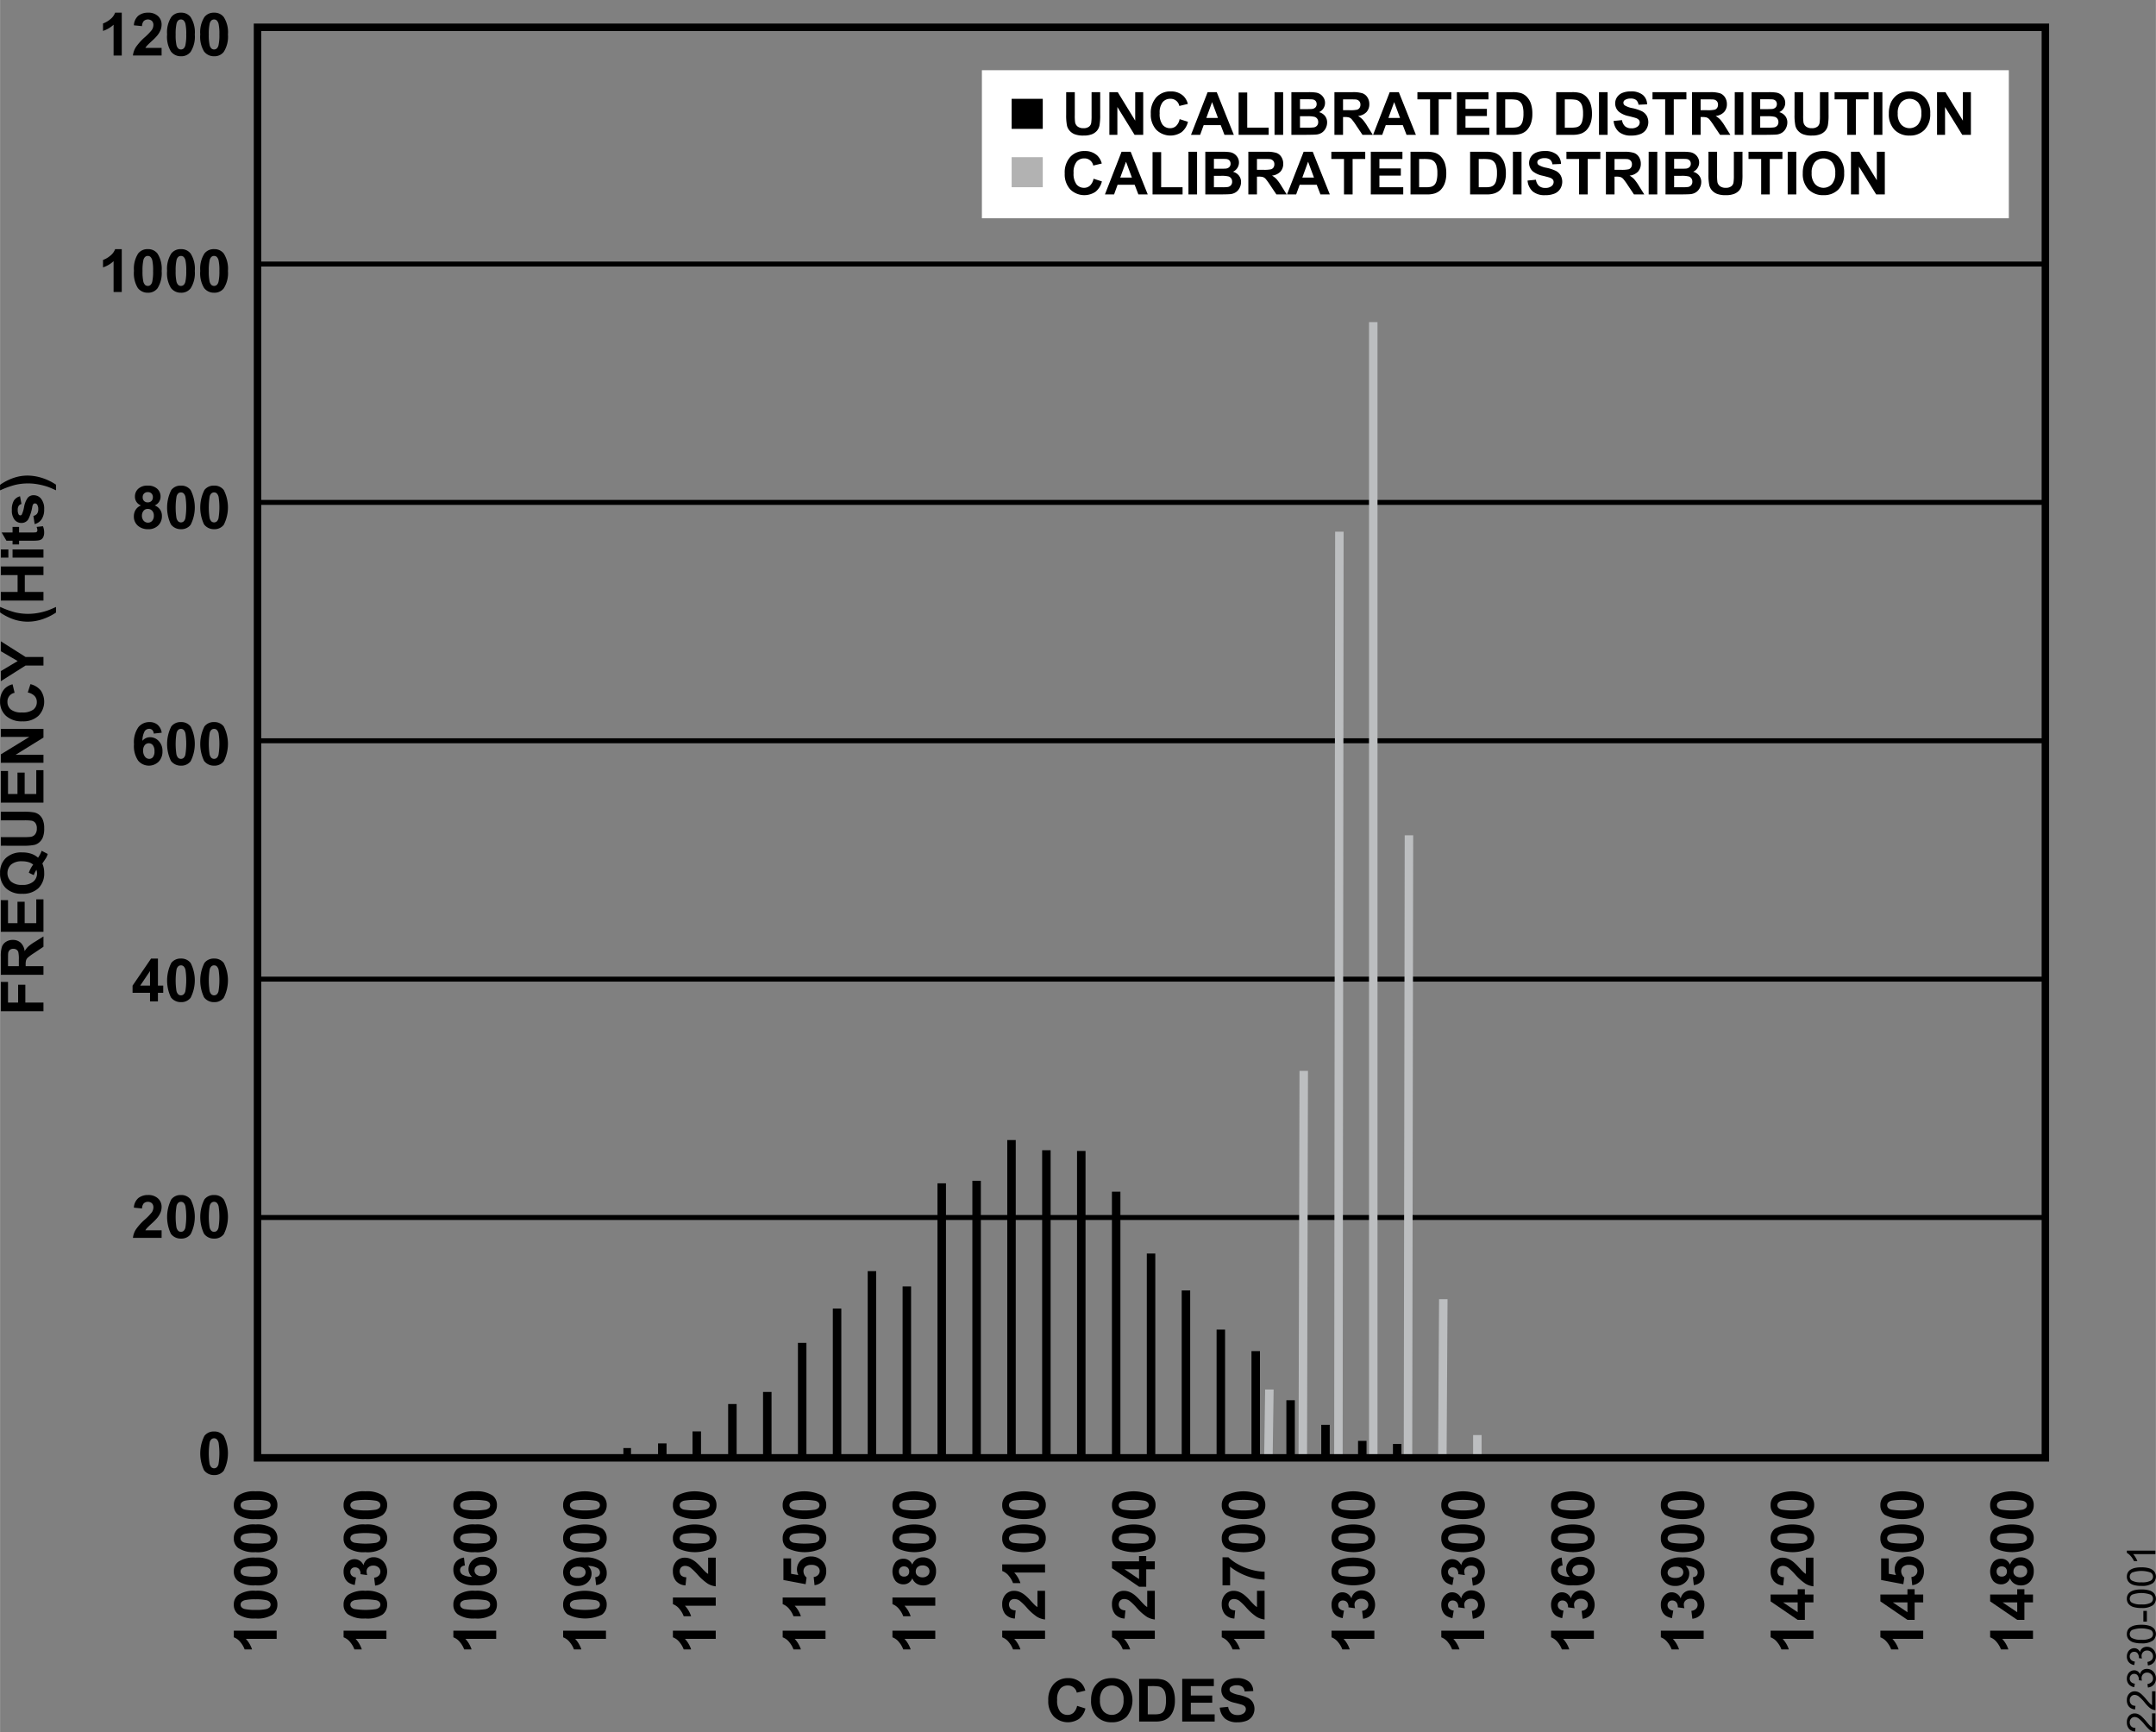 <svg id="b64d06e6-03a4-4851-b918-de87cab7131a" data-name="Layer 1" xmlns="http://www.w3.org/2000/svg" width="6.029in" height="4.843in" viewBox="0 0 434.091 348.724"><rect x="0" y="0" width="434.091" height="348.724" fill="#808080" stroke="none"/><polyline points="415.384 0 49.491 0 49.491 298.667 415.384 298.667 415.384 0" fill="none"/><path d="M26.062,11.177H24.415V4.972a5.676,5.676,0,0,1-2.127,1.248V4.726a4.762,4.762,0,0,0,1.4-.8,3.039,3.039,0,0,0,1.037-1.374h1.336Z" transform="translate(-1.56)"/><path d="M34.083,9.647v1.529H28.312a3.975,3.975,0,0,1,.562-1.644,10.937,10.937,0,0,1,1.852-2.06A11.647,11.647,0,0,0,32.091,6.067a1.811,1.811,0,0,0,.34-1.008,1.146,1.146,0,0,0-.296-.847,1.257,1.257,0,0,0-1.638.015,1.595,1.595,0,0,0-.352,1.031l-1.641-.164a2.69,2.69,0,0,1,.92-1.951,3.089,3.089,0,0,1,1.934-.592,2.795,2.795,0,0,1,1.998.686A2.249,2.249,0,0,1,34.083,4.942a2.968,2.968,0,0,1-.208,1.104,4.491,4.491,0,0,1-.659,1.099A10.548,10.548,0,0,1,32.138,8.241q-.779.715-.987.949a2.842,2.842,0,0,0-.337.457Z" transform="translate(-1.56)"/><path d="M37.979,2.552a2.347,2.347,0,0,1,1.951.891,5.686,5.686,0,0,1,.838,3.498,5.699,5.699,0,0,1-.844,3.504,2.343,2.343,0,0,1-1.945.879,2.458,2.458,0,0,1-2.021-.964,5.697,5.697,0,0,1-.768-3.437,5.675,5.675,0,0,1,.844-3.492A2.343,2.343,0,0,1,37.979,2.552Zm0,1.365a.823.823,0,0,0-.533.19,1.278,1.278,0,0,0-.363.683,9.415,9.415,0,0,0-.17,2.15,9.346,9.346,0,0,0,.152,2.077,1.46,1.46,0,0,0,.384.753.843.843,0,0,0,1.063-.003A1.278,1.278,0,0,0,38.876,9.085a9.332,9.332,0,0,0,.17-2.145,9.345,9.345,0,0,0-.152-2.077,1.481,1.481,0,0,0-.384-.756A.811.811,0,0,0,37.979,3.917Z" transform="translate(-1.56)"/><path d="M44.653,2.552a2.347,2.347,0,0,1,1.951.891,5.686,5.686,0,0,1,.838,3.498,5.699,5.699,0,0,1-.844,3.504,2.343,2.343,0,0,1-1.945.879,2.458,2.458,0,0,1-2.021-.964,5.697,5.697,0,0,1-.768-3.437A5.675,5.675,0,0,1,42.708,3.431,2.343,2.343,0,0,1,44.653,2.552Zm0,1.365a.823.823,0,0,0-.533.19,1.278,1.278,0,0,0-.363.683,9.415,9.415,0,0,0-.17,2.15,9.346,9.346,0,0,0,.152,2.077,1.46,1.46,0,0,0,.384.753.843.843,0,0,0,1.063-.003A1.278,1.278,0,0,0,45.55,9.085a9.331,9.331,0,0,0,.17-2.145,9.345,9.345,0,0,0-.152-2.077,1.481,1.481,0,0,0-.384-.756A.811.811,0,0,0,44.653,3.917Z" transform="translate(-1.56)"/><path d="M26.062,58.783H24.415V52.578a5.676,5.676,0,0,1-2.127,1.248V52.332a4.762,4.762,0,0,0,1.4-.8,3.039,3.039,0,0,0,1.037-1.374h1.336Z" transform="translate(-1.56)"/><path d="M31.306,50.158a2.347,2.347,0,0,1,1.951.891,5.686,5.686,0,0,1,.838,3.498A5.699,5.699,0,0,1,33.251,58.051a2.343,2.343,0,0,1-1.945.879,2.458,2.458,0,0,1-2.021-.964,5.697,5.697,0,0,1-.768-3.437,5.675,5.675,0,0,1,.844-3.492A2.343,2.343,0,0,1,31.306,50.158Zm0,1.365a.823.823,0,0,0-.533.19,1.278,1.278,0,0,0-.363.683,9.415,9.415,0,0,0-.17,2.15A9.346,9.346,0,0,0,30.392,56.624a1.46,1.46,0,0,0,.384.753.843.843,0,0,0,1.063-.003,1.278,1.278,0,0,0,.363-.683,9.332,9.332,0,0,0,.17-2.145,9.346,9.346,0,0,0-.152-2.077,1.481,1.481,0,0,0-.384-.756A.811.811,0,0,0,31.306,51.523Z" transform="translate(-1.56)"/><path d="M37.979,50.158a2.347,2.347,0,0,1,1.951.891,5.686,5.686,0,0,1,.838,3.498,5.699,5.699,0,0,1-.844,3.504,2.343,2.343,0,0,1-1.945.879,2.458,2.458,0,0,1-2.021-.964,5.697,5.697,0,0,1-.768-3.437,5.675,5.675,0,0,1,.844-3.492A2.343,2.343,0,0,1,37.979,50.158Zm0,1.365a.823.823,0,0,0-.533.19,1.278,1.278,0,0,0-.363.683,9.415,9.415,0,0,0-.17,2.15,9.346,9.346,0,0,0,.152,2.077,1.46,1.46,0,0,0,.384.753A.843.843,0,0,0,38.513,57.374a1.278,1.278,0,0,0,.363-.683,9.332,9.332,0,0,0,.17-2.145,9.346,9.346,0,0,0-.152-2.077,1.481,1.481,0,0,0-.384-.756A.811.811,0,0,0,37.979,51.523Z" transform="translate(-1.56)"/><path d="M44.653,50.158a2.347,2.347,0,0,1,1.951.891,5.686,5.686,0,0,1,.838,3.498,5.699,5.699,0,0,1-.844,3.504,2.343,2.343,0,0,1-1.945.879,2.458,2.458,0,0,1-2.021-.964,5.697,5.697,0,0,1-.768-3.437,5.675,5.675,0,0,1,.844-3.492A2.343,2.343,0,0,1,44.653,50.158Zm0,1.365a.823.823,0,0,0-.533.19,1.278,1.278,0,0,0-.363.683,9.415,9.415,0,0,0-.17,2.15,9.346,9.346,0,0,0,.152,2.077,1.46,1.46,0,0,0,.384.753.843.843,0,0,0,1.063-.003,1.278,1.278,0,0,0,.363-.683,9.331,9.331,0,0,0,.17-2.145,9.346,9.346,0,0,0-.152-2.077,1.481,1.481,0,0,0-.384-.756A.811.811,0,0,0,44.653,51.523Z" transform="translate(-1.56)"/><path d="M44.653,288.19a2.347,2.347,0,0,1,1.951.891,7.709,7.709,0,0,1-.006,7.002,2.343,2.343,0,0,1-1.945.879,2.458,2.458,0,0,1-2.021-.964,7.854,7.854,0,0,1,.076-6.929A2.343,2.343,0,0,1,44.653,288.19Zm0,1.365a.823.823,0,0,0-.533.19,1.278,1.278,0,0,0-.363.683,13.953,13.953,0,0,0-.018,4.228,1.46,1.46,0,0,0,.384.753.843.843,0,0,0,1.063-.003,1.278,1.278,0,0,0,.363-.683,13.915,13.915,0,0,0,.018-4.222,1.481,1.481,0,0,0-.384-.756A.811.811,0,0,0,44.653,289.556Z" transform="translate(-1.56)"/><path d="M10.296,203.572H1.706v-5.889H3.159v4.154h2.033V198.252H6.646v3.586H10.296Z" transform="translate(-1.56)"/><path d="M10.296,196.248H1.706v-3.65a6.248,6.248,0,0,1,.231-2.001,1.974,1.974,0,0,1,.823-.999,2.475,2.475,0,0,1,1.354-.375,2.293,2.293,0,0,1,1.597.568,2.729,2.729,0,0,1,.794,1.699,4.046,4.046,0,0,1,.721-.929,9.789,9.789,0,0,1,1.395-.987l1.676-1.049v2.074l-1.869,1.254a12.125,12.125,0,0,0-1.263.914,1.331,1.331,0,0,0-.357.521,2.859,2.859,0,0,0-.097.873v.352H10.296Zm-4.957-1.734v-1.283a6.627,6.627,0,0,0-.105-1.559.934.934,0,0,0-.363-.486,1.119,1.119,0,0,0-.645-.176,1.03,1.03,0,0,0-.7.231,1.062,1.062,0,0,0-.337.653q-.029.211-.029,1.266v1.354Z" transform="translate(-1.56)"/><path d="M10.296,187.588H1.706v-6.369H3.159v4.635h1.904V181.541H6.511v4.312H8.849V181.055H10.296Z" transform="translate(-1.56)"/><path d="M9.206,172.67a5.667,5.667,0,0,0,.727-1.389l1.225.639a3.955,3.955,0,0,1-.322.768q-.041.082-.762,1.154a4.614,4.614,0,0,1,.369,1.869,4.103,4.103,0,0,1-1.166,3.103A4.531,4.531,0,0,1,6.001,179.936a4.526,4.526,0,0,1-3.272-1.125,4.038,4.038,0,0,1-1.169-3.053,3.996,3.996,0,0,1,1.169-3.029A4.54,4.54,0,0,1,6.001,171.609a5.653,5.653,0,0,1,1.957.311A4.07,4.07,0,0,1,9.206,172.67Zm-.979,1.395a2.594,2.594,0,0,0-.949-.501,4.451,4.451,0,0,0-1.277-.167,3.255,3.255,0,0,0-2.224.656,2.372,2.372,0,0,0,.003,3.437,3.247,3.247,0,0,0,2.221.659,3.323,3.323,0,0,0,2.253-.659,2.127,2.127,0,0,0,.747-1.667,2.034,2.034,0,0,0-.123-.709,5.016,5.016,0,0,0-.539,1.072l-.99-.486A5.891,5.891,0,0,1,8.228,174.064Z" transform="translate(-1.56)"/><path d="M1.706,170.262v-1.734H6.358a9.651,9.651,0,0,0,1.436-.064,1.391,1.391,0,0,0,.847-.53,1.847,1.847,0,0,0,.319-1.145,1.748,1.748,0,0,0-.302-1.113,1.192,1.192,0,0,0-.741-.451,9.664,9.664,0,0,0-1.459-.076h-4.752v-1.734H6.218a11.593,11.593,0,0,1,2.186.141,2.419,2.419,0,0,1,1.078.519,2.62,2.62,0,0,1,.7,1.011,4.397,4.397,0,0,1,.261,1.652,4.757,4.757,0,0,1-.284,1.866,2.669,2.669,0,0,1-.738,1.005,2.367,2.367,0,0,1-.952.486,10.432,10.432,0,0,1-2.18.17Z" transform="translate(-1.56)"/><path d="M10.296,161.584H1.706v-6.369H3.159v4.635h1.904v-4.312H6.511v4.312H8.849V155.051H10.296Z" transform="translate(-1.56)"/><path d="M10.296,153.563H1.706V151.875l5.736-3.516H1.706v-1.611H10.296v1.74l-5.602,3.463H10.296Z" transform="translate(-1.56)"/><path d="M7.138,139.418l.533-1.682a3.772,3.772,0,0,1,2.089,1.286,4.047,4.047,0,0,1-.486,5.095,4.473,4.473,0,0,1-3.196,1.102,4.696,4.696,0,0,1-3.331-1.107,3.797,3.797,0,0,1-1.187-2.912,3.573,3.573,0,0,1,.932-2.561,3.388,3.388,0,0,1,1.582-.879l.41,1.717A1.774,1.774,0,0,0,3.042,141.287a1.954,1.954,0,0,0,.686,1.55,3.36,3.36,0,0,0,2.221.595,3.603,3.603,0,0,0,2.32-.586A1.903,1.903,0,0,0,8.96,141.322a1.737,1.737,0,0,0-.439-1.189A2.553,2.553,0,0,0,7.138,139.418Z" transform="translate(-1.56)"/><path d="M10.296,133.992H6.681l-4.975,3.146v-2.033L5.104,133.084l-3.398-1.98v-1.998l4.986,3.158H10.296Z" transform="translate(-1.56)"/><path d="M12.821,122.191v1.131a11.394,11.394,0,0,1-2.812,1.365,9.214,9.214,0,0,1-2.824.469,8.869,8.869,0,0,1-3.205-.58,11.246,11.246,0,0,1-2.42-1.277v-1.125a17.774,17.774,0,0,0,3.021,1.105,11.359,11.359,0,0,0,4.608.123,12.847,12.847,0,0,0,1.916-.489Q11.702,122.707,12.821,122.191Z" transform="translate(-1.56)"/><path d="M10.296,120.908H1.706v-1.734H5.087v-3.398H1.706V114.041H10.296v1.734H6.54v3.398H10.296Z" transform="translate(-1.56)"/><path d="M3.229,112.26H1.706V110.613H3.229Zm7.066,0H4.073V110.613H10.296Z" transform="translate(-1.56)"/><path d="M4.073,106.072h1.312v1.125H7.894a6.239,6.239,0,0,0,.888-.032.362.362,0,0,0,.208-.146.465.465,0,0,0,.082-.278,2.13,2.13,0,0,0-.158-.662l1.277-.141a3.273,3.273,0,0,1,.246,1.301,2.063,2.063,0,0,1-.149.803,1.172,1.172,0,0,1-.387.524,1.526,1.526,0,0,1-.642.231,7.98,7.98,0,0,1-1.16.053H5.386v.756H4.073v-.756H2.837L1.876,107.197H4.073Z" transform="translate(-1.56)"/><path d="M8.521,105.51l-.252-1.652a1.211,1.211,0,0,0,.73-.428,1.445,1.445,0,0,0,.249-.902,1.629,1.629,0,0,0-.234-.961.523.523,0,0,0-.439-.217.432.432,0,0,0-.311.117,1.312,1.312,0,0,0-.217.551,8.882,8.882,0,0,1-.803,2.525,1.603,1.603,0,0,1-1.4.738,1.726,1.726,0,0,1-1.359-.639,2.982,2.982,0,0,1-.551-1.98,3.455,3.455,0,0,1,.416-1.898,2.126,2.126,0,0,1,1.23-.855l.287,1.553a.96.96,0,0,0-.557.378,1.382,1.382,0,0,0-.193.794,1.789,1.789,0,0,0,.182.932.39.39,0,0,0,.334.188.364.364,0,0,0,.299-.164,6.177,6.177,0,0,0,.463-1.538,4.579,4.579,0,0,1,.732-1.837,1.522,1.522,0,0,1,1.225-.516,1.88,1.88,0,0,1,1.471.715,3.164,3.164,0,0,1,.615,2.115,3.471,3.471,0,0,1-.516,2.013A2.376,2.376,0,0,1,8.521,105.51Z" transform="translate(-1.56)"/><path d="M12.821,98.713q-1.043-.486-1.6-.686a11.835,11.835,0,0,0-1.283-.369,13.415,13.415,0,0,0-1.38-.252,10.738,10.738,0,0,0-1.339-.082,11.281,11.281,0,0,0-2.64.299,17.561,17.561,0,0,0-3.021,1.102V97.605a10.762,10.762,0,0,1,2.672-1.374,8.697,8.697,0,0,1,2.865-.489,9.887,9.887,0,0,1,2.625.387,11.048,11.048,0,0,1,3.1,1.447Z" transform="translate(-1.56)"/><path d="M57.25,328.287v1.646H51.045a5.676,5.676,0,0,1,1.248,2.127H50.799a4.762,4.762,0,0,0-.8-1.4,3.039,3.039,0,0,0-1.374-1.037v-1.336Z" transform="translate(-1.56)"/><path d="M48.625,323.043a2.347,2.347,0,0,1,.891-1.951,5.686,5.686,0,0,1,3.498-.838,5.699,5.699,0,0,1,3.504.844,2.343,2.343,0,0,1,.879,1.945,2.458,2.458,0,0,1-.964,2.021,5.697,5.697,0,0,1-3.437.768,5.675,5.675,0,0,1-3.492-.844A2.343,2.343,0,0,1,48.625,323.043Zm1.365,0a.823.823,0,0,0,.19.533,1.278,1.278,0,0,0,.683.363,9.415,9.415,0,0,0,2.15.17,9.346,9.346,0,0,0,2.077-.152,1.46,1.46,0,0,0,.753-.384.843.843,0,0,0-.003-1.063,1.278,1.278,0,0,0-.683-.363,9.332,9.332,0,0,0-2.145-.17,9.346,9.346,0,0,0-2.077.152,1.481,1.481,0,0,0-.756.384A.811.811,0,0,0,49.99,323.043Z" transform="translate(-1.56)"/><path d="M48.625,316.369a2.347,2.347,0,0,1,.891-1.951,5.686,5.686,0,0,1,3.498-.838,5.699,5.699,0,0,1,3.504.844,2.343,2.343,0,0,1,.879,1.945,2.458,2.458,0,0,1-.964,2.021,5.697,5.697,0,0,1-3.437.768,5.675,5.675,0,0,1-3.492-.844A2.343,2.343,0,0,1,48.625,316.369Zm1.365,0a.823.823,0,0,0,.19.533,1.278,1.278,0,0,0,.683.363,9.415,9.415,0,0,0,2.15.17,9.346,9.346,0,0,0,2.077-.152,1.46,1.46,0,0,0,.753-.384.843.843,0,0,0-.003-1.063,1.278,1.278,0,0,0-.683-.363,9.332,9.332,0,0,0-2.145-.17,9.346,9.346,0,0,0-2.077.152,1.481,1.481,0,0,0-.756.384A.811.811,0,0,0,49.99,316.369Z" transform="translate(-1.56)"/><path d="M48.625,309.695a2.347,2.347,0,0,1,.891-1.951,5.686,5.686,0,0,1,3.498-.838,5.699,5.699,0,0,1,3.504.844,2.343,2.343,0,0,1,.879,1.945,2.458,2.458,0,0,1-.964,2.021,5.697,5.697,0,0,1-3.437.768,5.675,5.675,0,0,1-3.492-.844A2.343,2.343,0,0,1,48.625,309.695Zm1.365,0a.823.823,0,0,0,.19.533,1.278,1.278,0,0,0,.683.363,9.415,9.415,0,0,0,2.15.17,9.346,9.346,0,0,0,2.077-.152,1.46,1.46,0,0,0,.753-.384.843.843,0,0,0-.003-1.063,1.278,1.278,0,0,0-.683-.363,9.332,9.332,0,0,0-2.145-.17,9.346,9.346,0,0,0-2.077.152,1.481,1.481,0,0,0-.756.384A.811.811,0,0,0,49.99,309.695Z" transform="translate(-1.56)"/><path d="M48.625,303.022a2.347,2.347,0,0,1,.891-1.951,5.686,5.686,0,0,1,3.498-.838,5.699,5.699,0,0,1,3.504.844,2.343,2.343,0,0,1,.879,1.945,2.458,2.458,0,0,1-.964,2.021,5.697,5.697,0,0,1-3.437.768,5.675,5.675,0,0,1-3.492-.844A2.343,2.343,0,0,1,48.625,303.022Zm1.365,0a.823.823,0,0,0,.19.533,1.278,1.278,0,0,0,.683.363,9.415,9.415,0,0,0,2.15.17,9.345,9.345,0,0,0,2.077-.152,1.46,1.46,0,0,0,.753-.384.843.843,0,0,0-.003-1.063,1.278,1.278,0,0,0-.683-.363,9.332,9.332,0,0,0-2.145-.17,9.346,9.346,0,0,0-2.077.152,1.481,1.481,0,0,0-.756.384A.811.811,0,0,0,49.99,303.022Z" transform="translate(-1.56)"/><path d="M410.898,328.287v1.646h-6.205a5.676,5.676,0,0,1,1.248,2.127h-1.494a4.762,4.762,0,0,0-.8-1.4,3.039,3.039,0,0,0-1.374-1.037v-1.336Z" transform="translate(-1.56)"/><path d="M410.898,322.598h-1.729v3.516H407.728l-5.455-3.727v-1.383h5.449v-1.066h1.447v1.066H410.898Zm-3.176,0h-2.936l2.936,1.975Z" transform="translate(-1.56)"/><path d="M406.263,317.74a1.843,1.843,0,0,1-1.775,1.219,2.079,2.079,0,0,1-1.588-.671,3.206,3.206,0,0,1,0-3.809,2.071,2.071,0,0,1,1.588-.677,1.873,1.873,0,0,1,1.063.311,1.966,1.966,0,0,1,.712.873,2.301,2.301,0,0,1,.838-1.087,2.217,2.217,0,0,1,1.271-.372,2.589,2.589,0,0,1,1.934.759,2.758,2.758,0,0,1,.744,2.019,3.051,3.051,0,0,1-.615,1.951,2.4,2.4,0,0,1-1.992.92,2.464,2.464,0,0,1-1.28-.346A2.226,2.226,0,0,1,406.263,317.74Zm-1.658-.34a1.031,1.031,0,0,0,.768-.278,1.008,1.008,0,0,0,.275-.741,1.02,1.02,0,0,0-.278-.75,1.035,1.035,0,0,0-.771-.281.957.957,0,0,0-1.02,1.014,1.021,1.021,0,0,0,.281.756A1.006,1.006,0,0,0,404.605,317.4Zm3.68.152a1.513,1.513,0,0,0,1.061-.349,1.131,1.131,0,0,0,.381-.87,1.093,1.093,0,0,0-.366-.844,1.517,1.517,0,0,0-1.058-.334,1.369,1.369,0,0,0-.97.34,1.124,1.124,0,0,0-.366.861,1.03,1.03,0,0,0,.416.899A1.525,1.525,0,0,0,408.285,317.553Z" transform="translate(-1.56)"/><path d="M402.273,309.695a2.347,2.347,0,0,1,.891-1.951,7.709,7.709,0,0,1,7.002.006,2.343,2.343,0,0,1,.879,1.945,2.458,2.458,0,0,1-.964,2.021,7.854,7.854,0,0,1-6.929-.076A2.343,2.343,0,0,1,402.273,309.695Zm1.365,0a.823.823,0,0,0,.19.533,1.278,1.278,0,0,0,.683.363,13.953,13.953,0,0,0,4.228.018,1.46,1.46,0,0,0,.753-.384.843.843,0,0,0-.003-1.063,1.278,1.278,0,0,0-.683-.363,13.915,13.915,0,0,0-4.222-.018,1.481,1.481,0,0,0-.756.384A.811.811,0,0,0,403.638,309.695Z" transform="translate(-1.56)"/><path d="M402.273,303.022a2.347,2.347,0,0,1,.891-1.951,7.709,7.709,0,0,1,7.002.006,2.343,2.343,0,0,1,.879,1.945,2.458,2.458,0,0,1-.964,2.021,7.854,7.854,0,0,1-6.929-.076A2.343,2.343,0,0,1,402.273,303.022Zm1.365,0a.823.823,0,0,0,.19.533,1.278,1.278,0,0,0,.683.363,13.954,13.954,0,0,0,4.228.018,1.46,1.46,0,0,0,.753-.384.843.843,0,0,0-.003-1.063,1.278,1.278,0,0,0-.683-.363,13.915,13.915,0,0,0-4.222-.018,1.481,1.481,0,0,0-.756.384A.811.811,0,0,0,403.638,303.022Z" transform="translate(-1.56)"/><path d="M218.42,343.422l1.682.533a3.772,3.772,0,0,1-1.286,2.089,4.047,4.047,0,0,1-5.095-.486,4.473,4.473,0,0,1-1.102-3.196,4.696,4.696,0,0,1,1.107-3.331,3.797,3.797,0,0,1,2.912-1.187,3.573,3.573,0,0,1,2.561.932,3.388,3.388,0,0,1,.879,1.582l-1.717.41a1.775,1.775,0,0,0-1.811-1.441,1.954,1.954,0,0,0-1.55.686,3.361,3.361,0,0,0-.595,2.221,3.603,3.603,0,0,0,.586,2.32,1.903,1.903,0,0,0,1.523.691,1.737,1.737,0,0,0,1.189-.439A2.553,2.553,0,0,0,218.42,343.422Z" transform="translate(-1.56)"/><path d="M221.239,342.338a5.463,5.463,0,0,1,.393-2.203,4.043,4.043,0,0,1,.8-1.178,3.344,3.344,0,0,1,1.11-.773,4.716,4.716,0,0,1,1.852-.34,4.033,4.033,0,0,1,3.038,1.178,5.263,5.263,0,0,1,.009,6.53,4.002,4.002,0,0,1-3.023,1.175,4.043,4.043,0,0,1-3.047-1.169A4.436,4.436,0,0,1,221.239,342.338Zm1.787-.059a3.219,3.219,0,0,0,.674,2.212,2.317,2.317,0,0,0,3.413.006,3.283,3.283,0,0,0,.665-2.241,3.23,3.23,0,0,0-.647-2.203,2.399,2.399,0,0,0-3.448.009A3.245,3.245,0,0,0,223.026,342.28Z" transform="translate(-1.56)"/><path d="M230.918,337.991h3.17a6.19,6.19,0,0,1,1.635.164,2.873,2.873,0,0,1,1.295.791,3.753,3.753,0,0,1,.82,1.392,6.339,6.339,0,0,1,.281,2.03,5.645,5.645,0,0,1-.264,1.828,3.787,3.787,0,0,1-.92,1.518,3.049,3.049,0,0,1-1.219.686,5.247,5.247,0,0,1-1.535.182h-3.264Zm1.734,1.453v5.689h1.295a4.726,4.726,0,0,0,1.049-.082,1.601,1.601,0,0,0,.7-.357,1.819,1.819,0,0,0,.454-.829,5.604,5.604,0,0,0,.176-1.573,5.132,5.132,0,0,0-.176-1.529,1.966,1.966,0,0,0-.492-.832,1.65,1.65,0,0,0-.803-.404,7.863,7.863,0,0,0-1.424-.082Z" transform="translate(-1.56)"/><path d="M239.59,346.581v-8.59h6.369v1.453h-4.635v1.904h4.312v1.447h-4.312v2.338h4.799v1.447Z" transform="translate(-1.56)"/><path d="M247.155,343.786l1.688-.164a2.059,2.059,0,0,0,.618,1.248,1.869,1.869,0,0,0,1.257.398,1.932,1.932,0,0,0,1.263-.354,1.055,1.055,0,0,0,.425-.829.782.782,0,0,0-.179-.519,1.428,1.428,0,0,0-.624-.372q-.305-.105-1.389-.375a4.711,4.711,0,0,1-1.957-.85,2.235,2.235,0,0,1-.791-1.729,2.208,2.208,0,0,1,.372-1.228,2.33,2.33,0,0,1,1.072-.87,4.297,4.297,0,0,1,1.69-.299,3.626,3.626,0,0,1,2.435.709,2.502,2.502,0,0,1,.858,1.893l-1.734.076a1.473,1.473,0,0,0-.478-.952,1.748,1.748,0,0,0-1.099-.29,1.982,1.982,0,0,0-1.184.311.626.626,0,0,0-.275.533.66.66,0,0,0,.258.521,4.56,4.56,0,0,0,1.594.574,8.41,8.41,0,0,1,1.872.618,2.413,2.413,0,0,1,.949.873,2.704,2.704,0,0,1-.067,2.751,2.458,2.458,0,0,1-1.16.958,4.865,4.865,0,0,1-1.869.313,3.721,3.721,0,0,1-2.502-.753A3.275,3.275,0,0,1,247.155,343.786Z" transform="translate(-1.56)"/><path d="M79.353,328.288v1.646H73.148a5.676,5.676,0,0,1,1.248,2.127H72.902a4.762,4.762,0,0,0-.8-1.4,3.039,3.039,0,0,0-1.374-1.037V328.288Z" transform="translate(-1.56)"/><path d="M70.728,323.044a2.347,2.347,0,0,1,.891-1.951,5.686,5.686,0,0,1,3.498-.838,5.699,5.699,0,0,1,3.504.844,2.343,2.343,0,0,1,.879,1.945,2.458,2.458,0,0,1-.964,2.021,5.697,5.697,0,0,1-3.437.768,5.675,5.675,0,0,1-3.492-.844A2.343,2.343,0,0,1,70.728,323.044Zm1.365,0a.823.823,0,0,0,.19.533,1.278,1.278,0,0,0,.683.363,13.954,13.954,0,0,0,4.228.018,1.461,1.461,0,0,0,.753-.384.843.843,0,0,0-.003-1.063,1.278,1.278,0,0,0-.683-.363,13.916,13.916,0,0,0-4.222-.018,1.481,1.481,0,0,0-.756.384A.811.811,0,0,0,72.093,323.044Z" transform="translate(-1.56)"/><path d="M77.074,319.212l-.193-1.594a1.509,1.509,0,0,0,.932-.41,1.122,1.122,0,0,0,.322-.809,1.111,1.111,0,0,0-.387-.858,1.499,1.499,0,0,0-1.043-.349,1.398,1.398,0,0,0-.984.334,1.065,1.065,0,0,0-.363.814,2.872,2.872,0,0,0,.123.756l-1.342-.182a1.443,1.443,0,0,0-.29-1.02,1.032,1.032,0,0,0-.817-.352.887.887,0,0,0-.949.943.992.992,0,0,0,.293.721,1.376,1.376,0,0,0,.855.363l-.258,1.518a3.392,3.392,0,0,1-1.245-.478,2.155,2.155,0,0,1-.732-.891,2.991,2.991,0,0,1-.267-1.28,2.554,2.554,0,0,1,.773-1.945,1.958,1.958,0,0,1,3.234.633,2,2,0,0,1,.709-1.181,2.057,2.057,0,0,1,1.33-.442,2.58,2.58,0,0,1,1.928.826,3.085,3.085,0,0,1,.126,3.99A2.637,2.637,0,0,1,77.074,319.212Z" transform="translate(-1.56)"/><path d="M70.728,309.696a2.347,2.347,0,0,1,.891-1.951,5.686,5.686,0,0,1,3.498-.838,5.699,5.699,0,0,1,3.504.844,2.343,2.343,0,0,1,.879,1.945,2.458,2.458,0,0,1-.964,2.021,5.697,5.697,0,0,1-3.437.768,5.675,5.675,0,0,1-3.492-.844A2.343,2.343,0,0,1,70.728,309.696Zm1.365,0a.823.823,0,0,0,.19.533,1.278,1.278,0,0,0,.683.363,13.954,13.954,0,0,0,4.228.018,1.46,1.46,0,0,0,.753-.384.843.843,0,0,0-.003-1.063,1.278,1.278,0,0,0-.683-.363,13.916,13.916,0,0,0-4.222-.018,1.481,1.481,0,0,0-.756.384A.811.811,0,0,0,72.093,309.696Z" transform="translate(-1.56)"/><path d="M70.728,303.022a2.347,2.347,0,0,1,.891-1.951,5.686,5.686,0,0,1,3.498-.838,5.699,5.699,0,0,1,3.504.844,2.343,2.343,0,0,1,.879,1.945,2.458,2.458,0,0,1-.964,2.021,5.697,5.697,0,0,1-3.437.768,5.675,5.675,0,0,1-3.492-.844A2.343,2.343,0,0,1,70.728,303.022Zm1.365,0a.823.823,0,0,0,.19.533,1.278,1.278,0,0,0,.683.363,13.954,13.954,0,0,0,4.228.018,1.46,1.46,0,0,0,.753-.384.843.843,0,0,0-.003-1.063,1.278,1.278,0,0,0-.683-.363,13.915,13.915,0,0,0-4.222-.018,1.481,1.481,0,0,0-.756.384A.811.811,0,0,0,72.093,303.022Z" transform="translate(-1.56)"/><path d="M101.456,328.288v1.646H95.251a5.676,5.676,0,0,1,1.248,2.127H95.005a4.761,4.761,0,0,0-.8-1.4,3.039,3.039,0,0,0-1.374-1.037V328.288Z" transform="translate(-1.56)"/><path d="M92.831,323.044a2.347,2.347,0,0,1,.891-1.951,5.686,5.686,0,0,1,3.498-.838,5.699,5.699,0,0,1,3.504.844,2.343,2.343,0,0,1,.879,1.945,2.458,2.458,0,0,1-.964,2.021,5.697,5.697,0,0,1-3.437.768,5.675,5.675,0,0,1-3.492-.844A2.343,2.343,0,0,1,92.831,323.044Zm1.365,0a.823.823,0,0,0,.19.533,1.278,1.278,0,0,0,.683.363,13.954,13.954,0,0,0,4.228.018,1.46,1.46,0,0,0,.753-.384.843.843,0,0,0-.003-1.063,1.278,1.278,0,0,0-.683-.363,13.916,13.916,0,0,0-4.222-.018,1.481,1.481,0,0,0-.756.384A.811.811,0,0,0,94.196,323.044Z" transform="translate(-1.56)"/><path d="M94.97,313.575l.176,1.594a1.161,1.161,0,0,0-.727.305.888.888,0,0,0-.234.639,1.079,1.079,0,0,0,.469.882,3.949,3.949,0,0,0,1.951.454,1.925,1.925,0,0,1-.727-1.529,2.335,2.335,0,0,1,.785-1.767,2.847,2.847,0,0,1,2.027-.735,2.908,2.908,0,0,1,2.115.773,2.817,2.817,0,0,1-.214,4.125,5.199,5.199,0,0,1-3.313.838,5.298,5.298,0,0,1-3.404-.873,2.818,2.818,0,0,1-1.043-2.268,2.407,2.407,0,0,1,.548-1.62A2.567,2.567,0,0,1,94.97,313.575Zm3.592,3.732a1.866,1.866,0,0,0,1.239-.369,1.086,1.086,0,0,0,.437-.844.96.96,0,0,0-.357-.762,1.801,1.801,0,0,0-1.172-.305,1.886,1.886,0,0,0-1.228.328,1.055,1.055,0,0,0-.018,1.623A1.616,1.616,0,0,0,98.562,317.308Z" transform="translate(-1.56)"/><path d="M92.831,309.696a2.347,2.347,0,0,1,.891-1.951,5.686,5.686,0,0,1,3.498-.838,5.699,5.699,0,0,1,3.504.844,2.343,2.343,0,0,1,.879,1.945,2.458,2.458,0,0,1-.964,2.021,5.697,5.697,0,0,1-3.437.768,5.675,5.675,0,0,1-3.492-.844A2.343,2.343,0,0,1,92.831,309.696Zm1.365,0a.823.823,0,0,0,.19.533,1.278,1.278,0,0,0,.683.363,13.954,13.954,0,0,0,4.228.018,1.46,1.46,0,0,0,.753-.384.843.843,0,0,0-.003-1.063,1.278,1.278,0,0,0-.683-.363,13.916,13.916,0,0,0-4.222-.018,1.481,1.481,0,0,0-.756.384A.811.811,0,0,0,94.196,309.696Z" transform="translate(-1.56)"/><path d="M92.831,303.022a2.347,2.347,0,0,1,.891-1.951,5.686,5.686,0,0,1,3.498-.838,5.699,5.699,0,0,1,3.504.844,2.343,2.343,0,0,1,.879,1.945,2.458,2.458,0,0,1-.964,2.021,5.697,5.697,0,0,1-3.437.768,5.675,5.675,0,0,1-3.492-.844A2.343,2.343,0,0,1,92.831,303.022Zm1.365,0a.823.823,0,0,0,.19.533,1.278,1.278,0,0,0,.683.363,13.954,13.954,0,0,0,4.228.018,1.46,1.46,0,0,0,.753-.384.843.843,0,0,0-.003-1.063,1.278,1.278,0,0,0-.683-.363,13.915,13.915,0,0,0-4.222-.018,1.481,1.481,0,0,0-.756.384A.811.811,0,0,0,94.196,303.022Z" transform="translate(-1.56)"/><path d="M123.56,328.288v1.646h-6.205a5.676,5.676,0,0,1,1.248,2.127H117.108a4.762,4.762,0,0,0-.8-1.4,3.039,3.039,0,0,0-1.374-1.037V328.288Z" transform="translate(-1.56)"/><path d="M114.935,323.044a2.347,2.347,0,0,1,.891-1.951,7.709,7.709,0,0,1,7.002.006,2.343,2.343,0,0,1,.879,1.945,2.458,2.458,0,0,1-.964,2.021,7.854,7.854,0,0,1-6.929-.076A2.343,2.343,0,0,1,114.935,323.044Zm1.365,0a.823.823,0,0,0,.19.533,1.278,1.278,0,0,0,.683.363,13.954,13.954,0,0,0,4.228.018,1.461,1.461,0,0,0,.753-.384.843.843,0,0,0-.003-1.063,1.278,1.278,0,0,0-.683-.363,13.916,13.916,0,0,0-4.222-.018,1.481,1.481,0,0,0-.756.384A.811.811,0,0,0,116.3,323.044Z" transform="translate(-1.56)"/><path d="M121.573,319.118l-.176-1.594a1.153,1.153,0,0,0,.721-.305.904.904,0,0,0,.234-.65,1.061,1.061,0,0,0-.469-.867,3.993,3.993,0,0,0-1.945-.457,1.966,1.966,0,0,1,.721,1.553,2.32,2.32,0,0,1-.782,1.749,2.852,2.852,0,0,1-2.036.735,2.896,2.896,0,0,1-2.106-.776,2.81,2.81,0,0,1,.211-4.122,5.222,5.222,0,0,1,3.325-.838,5.286,5.286,0,0,1,3.398.873,2.824,2.824,0,0,1,1.043,2.273,2.405,2.405,0,0,1-.536,1.629A2.588,2.588,0,0,1,121.573,319.118Zm-3.598-3.727a1.878,1.878,0,0,0-1.236.366,1.081,1.081,0,0,0-.439.847.949.949,0,0,0,.36.759,1.838,1.838,0,0,0,1.181.302,1.876,1.876,0,0,0,1.222-.328,1.029,1.029,0,0,0,.39-.82,1.018,1.018,0,0,0-.375-.8A1.638,1.638,0,0,0,117.976,315.392Z" transform="translate(-1.56)"/><path d="M114.935,309.696a2.347,2.347,0,0,1,.891-1.951,7.709,7.709,0,0,1,7.002.006,2.343,2.343,0,0,1,.879,1.945,2.458,2.458,0,0,1-.964,2.021,7.854,7.854,0,0,1-6.929-.076A2.343,2.343,0,0,1,114.935,309.696Zm1.365,0a.823.823,0,0,0,.19.533,1.278,1.278,0,0,0,.683.363,13.954,13.954,0,0,0,4.228.018,1.46,1.46,0,0,0,.753-.384.843.843,0,0,0-.003-1.063,1.278,1.278,0,0,0-.683-.363,13.916,13.916,0,0,0-4.222-.018,1.481,1.481,0,0,0-.756.384A.811.811,0,0,0,116.3,309.696Z" transform="translate(-1.56)"/><path d="M114.935,303.022a2.347,2.347,0,0,1,.891-1.951,7.709,7.709,0,0,1,7.002.006,2.343,2.343,0,0,1,.879,1.945,2.458,2.458,0,0,1-.964,2.021,7.854,7.854,0,0,1-6.929-.076A2.343,2.343,0,0,1,114.935,303.022Zm1.365,0a.823.823,0,0,0,.19.533,1.278,1.278,0,0,0,.683.363,13.954,13.954,0,0,0,4.228.018,1.46,1.46,0,0,0,.753-.384.843.843,0,0,0-.003-1.063,1.278,1.278,0,0,0-.683-.363,13.915,13.915,0,0,0-4.222-.018,1.481,1.481,0,0,0-.756.384A.811.811,0,0,0,116.3,303.022Z" transform="translate(-1.56)"/><path d="M145.662,328.288v1.646h-6.205a5.676,5.676,0,0,1,1.248,2.127h-1.494a4.762,4.762,0,0,0-.8-1.4,3.039,3.039,0,0,0-1.374-1.037V328.288Z" transform="translate(-1.56)"/><path d="M145.662,321.614v1.646h-6.205a5.676,5.676,0,0,1,1.248,2.127h-1.494a4.762,4.762,0,0,0-.8-1.4,3.039,3.039,0,0,0-1.374-1.037v-1.336Z" transform="translate(-1.56)"/><path d="M144.132,313.593h1.529v5.771a3.975,3.975,0,0,1-1.644-.562,10.937,10.937,0,0,1-2.06-1.852,11.646,11.646,0,0,0-1.406-1.365,1.811,1.811,0,0,0-1.008-.34,1.146,1.146,0,0,0-.847.296,1.257,1.257,0,0,0,.015,1.638,1.595,1.595,0,0,0,1.031.352l-.164,1.641a2.69,2.69,0,0,1-1.951-.92,3.089,3.089,0,0,1-.592-1.934,2.795,2.795,0,0,1,.686-1.998,2.249,2.249,0,0,1,1.705-.727,2.968,2.968,0,0,1,1.104.208,4.491,4.491,0,0,1,1.099.659,10.548,10.548,0,0,1,1.096,1.078q.715.779.949.987a2.843,2.843,0,0,0,.457.337Z" transform="translate(-1.56)"/><path d="M137.037,309.696a2.347,2.347,0,0,1,.891-1.951,7.709,7.709,0,0,1,7.002.006,2.343,2.343,0,0,1,.879,1.945,2.458,2.458,0,0,1-.964,2.021,7.854,7.854,0,0,1-6.929-.076A2.343,2.343,0,0,1,137.037,309.696Zm1.365,0a.822.822,0,0,0,.19.533,1.278,1.278,0,0,0,.683.363,13.954,13.954,0,0,0,4.228.018,1.46,1.46,0,0,0,.753-.384.843.843,0,0,0-.003-1.063,1.278,1.278,0,0,0-.683-.363,13.916,13.916,0,0,0-4.222-.018,1.481,1.481,0,0,0-.756.384A.811.811,0,0,0,138.402,309.696Z" transform="translate(-1.56)"/><path d="M137.037,303.022a2.347,2.347,0,0,1,.891-1.951,7.709,7.709,0,0,1,7.002.006,2.343,2.343,0,0,1,.879,1.945,2.458,2.458,0,0,1-.964,2.021,7.854,7.854,0,0,1-6.929-.076A2.343,2.343,0,0,1,137.037,303.022Zm1.365,0a.822.822,0,0,0,.19.533,1.278,1.278,0,0,0,.683.363,13.954,13.954,0,0,0,4.228.018,1.46,1.46,0,0,0,.753-.384.843.843,0,0,0-.003-1.063,1.278,1.278,0,0,0-.683-.363,13.915,13.915,0,0,0-4.222-.018,1.481,1.481,0,0,0-.756.384A.811.811,0,0,0,138.402,303.022Z" transform="translate(-1.56)"/><path d="M167.765,328.288v1.646h-6.205a5.676,5.676,0,0,1,1.248,2.127h-1.494a4.762,4.762,0,0,0-.8-1.4,3.039,3.039,0,0,0-1.374-1.037V328.288Z" transform="translate(-1.56)"/><path d="M167.765,321.614v1.646h-6.205a5.676,5.676,0,0,1,1.248,2.127h-1.494a4.762,4.762,0,0,0-.8-1.4,3.039,3.039,0,0,0-1.374-1.037v-1.336Z" transform="translate(-1.56)"/><path d="M165.556,319.13l-.17-1.641a1.407,1.407,0,0,0,.882-.416,1.129,1.129,0,0,0,.325-.797,1.106,1.106,0,0,0-.419-.873,1.906,1.906,0,0,0-1.263-.357,1.73,1.73,0,0,0-1.187.354,1.181,1.181,0,0,0-.396.923,1.677,1.677,0,0,0,.627,1.271l-.193,1.336-4.471-.844v-4.354h1.541v3.105l1.459.258a2.517,2.517,0,0,1,.521-2.982,2.87,2.87,0,0,1,2.068-.762,3.102,3.102,0,0,1,1.893.615,2.727,2.727,0,0,1,1.137,2.326,2.887,2.887,0,0,1-.639,1.939A2.63,2.63,0,0,1,165.556,319.13Z" transform="translate(-1.56)"/><path d="M159.14,309.696a2.347,2.347,0,0,1,.891-1.951,7.709,7.709,0,0,1,7.002.006,2.343,2.343,0,0,1,.879,1.945,2.458,2.458,0,0,1-.964,2.021,7.854,7.854,0,0,1-6.929-.076A2.343,2.343,0,0,1,159.14,309.696Zm1.365,0a.823.823,0,0,0,.19.533,1.278,1.278,0,0,0,.683.363,13.954,13.954,0,0,0,4.228.018,1.46,1.46,0,0,0,.753-.384.843.843,0,0,0-.003-1.063,1.278,1.278,0,0,0-.683-.363,13.916,13.916,0,0,0-4.222-.018,1.481,1.481,0,0,0-.756.384A.811.811,0,0,0,160.505,309.696Z" transform="translate(-1.56)"/><path d="M159.14,303.022a2.347,2.347,0,0,1,.891-1.951,7.709,7.709,0,0,1,7.002.006,2.343,2.343,0,0,1,.879,1.945,2.458,2.458,0,0,1-.964,2.021,7.854,7.854,0,0,1-6.929-.076A2.343,2.343,0,0,1,159.14,303.022Zm1.365,0a.823.823,0,0,0,.19.533,1.278,1.278,0,0,0,.683.363,13.954,13.954,0,0,0,4.228.018,1.46,1.46,0,0,0,.753-.384.843.843,0,0,0-.003-1.063,1.278,1.278,0,0,0-.683-.363,13.915,13.915,0,0,0-4.222-.018,1.481,1.481,0,0,0-.756.384A.811.811,0,0,0,160.505,303.022Z" transform="translate(-1.56)"/><path d="M189.868,328.288v1.646h-6.205a5.676,5.676,0,0,1,1.248,2.127H183.417a4.761,4.761,0,0,0-.8-1.4,3.039,3.039,0,0,0-1.374-1.037V328.288Z" transform="translate(-1.56)"/><path d="M189.868,321.614v1.646h-6.205a5.676,5.676,0,0,1,1.248,2.127H183.417a4.761,4.761,0,0,0-.8-1.4,3.039,3.039,0,0,0-1.374-1.037v-1.336Z" transform="translate(-1.56)"/><path d="M185.233,317.741A1.843,1.843,0,0,1,183.458,318.96a2.08,2.08,0,0,1-1.588-.671,3.205,3.205,0,0,1,0-3.809,2.071,2.071,0,0,1,1.588-.677,1.873,1.873,0,0,1,1.063.311,1.966,1.966,0,0,1,.712.873,2.301,2.301,0,0,1,.838-1.087,2.217,2.217,0,0,1,1.271-.372,2.589,2.589,0,0,1,1.934.759,2.758,2.758,0,0,1,.744,2.019,3.051,3.051,0,0,1-.615,1.951,2.4,2.4,0,0,1-1.992.92,2.464,2.464,0,0,1-1.28-.346A2.227,2.227,0,0,1,185.233,317.741Zm-1.658-.34a1.031,1.031,0,0,0,.768-.278,1.008,1.008,0,0,0,.275-.741,1.02,1.02,0,0,0-.278-.75,1.035,1.035,0,0,0-.77-.281.957.957,0,0,0-1.02,1.014,1.021,1.021,0,0,0,.281.756A1.006,1.006,0,0,0,183.575,317.401Zm3.68.152a1.513,1.513,0,0,0,1.061-.349,1.131,1.131,0,0,0,.381-.87,1.093,1.093,0,0,0-.366-.844,1.517,1.517,0,0,0-1.058-.334,1.369,1.369,0,0,0-.97.34,1.124,1.124,0,0,0-.366.861,1.03,1.03,0,0,0,.416.899A1.525,1.525,0,0,0,187.255,317.554Z" transform="translate(-1.56)"/><path d="M181.243,309.696a2.347,2.347,0,0,1,.891-1.951,7.709,7.709,0,0,1,7.002.006,2.343,2.343,0,0,1,.879,1.945,2.458,2.458,0,0,1-.964,2.021,7.854,7.854,0,0,1-6.929-.076A2.343,2.343,0,0,1,181.243,309.696Zm1.365,0a.823.823,0,0,0,.19.533,1.278,1.278,0,0,0,.683.363,13.954,13.954,0,0,0,4.228.018,1.46,1.46,0,0,0,.753-.384.843.843,0,0,0-.003-1.063,1.278,1.278,0,0,0-.683-.363,13.916,13.916,0,0,0-4.222-.018,1.481,1.481,0,0,0-.756.384A.811.811,0,0,0,182.608,309.696Z" transform="translate(-1.56)"/><path d="M181.243,303.022a2.347,2.347,0,0,1,.891-1.951,7.709,7.709,0,0,1,7.002.006,2.343,2.343,0,0,1,.879,1.945,2.458,2.458,0,0,1-.964,2.021,7.854,7.854,0,0,1-6.929-.076A2.343,2.343,0,0,1,181.243,303.022Zm1.365,0a.823.823,0,0,0,.19.533,1.278,1.278,0,0,0,.683.363,13.954,13.954,0,0,0,4.228.018,1.46,1.46,0,0,0,.753-.384.843.843,0,0,0-.003-1.063,1.278,1.278,0,0,0-.683-.363,13.915,13.915,0,0,0-4.222-.018,1.481,1.481,0,0,0-.756.384A.811.811,0,0,0,182.608,303.022Z" transform="translate(-1.56)"/><path d="M211.971,328.288v1.646h-6.205a5.676,5.676,0,0,1,1.248,2.127H205.52a4.762,4.762,0,0,0-.8-1.4,3.039,3.039,0,0,0-1.374-1.037V328.288Z" transform="translate(-1.56)"/><path d="M210.442,320.267h1.529v5.771a3.975,3.975,0,0,1-1.644-.562,10.937,10.937,0,0,1-2.06-1.852,11.646,11.646,0,0,0-1.406-1.365,1.811,1.811,0,0,0-1.008-.34,1.146,1.146,0,0,0-.847.296,1.257,1.257,0,0,0,.015,1.638,1.595,1.595,0,0,0,1.031.352l-.164,1.641a2.69,2.69,0,0,1-1.951-.92,3.089,3.089,0,0,1-.592-1.934,2.795,2.795,0,0,1,.686-1.998,2.249,2.249,0,0,1,1.705-.727,2.968,2.968,0,0,1,1.104.208,4.491,4.491,0,0,1,1.099.659,10.547,10.547,0,0,1,1.096,1.078q.715.779.949.987a2.843,2.843,0,0,0,.457.337Z" transform="translate(-1.56)"/><path d="M211.971,314.94v1.646h-6.205a5.676,5.676,0,0,1,1.248,2.127H205.52a4.762,4.762,0,0,0-.8-1.4,3.039,3.039,0,0,0-1.374-1.037v-1.336Z" transform="translate(-1.56)"/><path d="M203.346,309.696a2.347,2.347,0,0,1,.891-1.951,7.709,7.709,0,0,1,7.002.006,2.343,2.343,0,0,1,.879,1.945,2.458,2.458,0,0,1-.964,2.021,7.854,7.854,0,0,1-6.929-.076A2.343,2.343,0,0,1,203.346,309.696Zm1.365,0a.822.822,0,0,0,.19.533,1.278,1.278,0,0,0,.683.363,13.954,13.954,0,0,0,4.228.018,1.46,1.46,0,0,0,.753-.384.843.843,0,0,0-.003-1.063,1.278,1.278,0,0,0-.683-.363,13.916,13.916,0,0,0-4.222-.018,1.481,1.481,0,0,0-.756.384A.811.811,0,0,0,204.711,309.696Z" transform="translate(-1.56)"/><path d="M203.346,303.022a2.347,2.347,0,0,1,.891-1.951,7.709,7.709,0,0,1,7.002.006,2.343,2.343,0,0,1,.879,1.945,2.458,2.458,0,0,1-.964,2.021,7.854,7.854,0,0,1-6.929-.076A2.343,2.343,0,0,1,203.346,303.022Zm1.365,0a.822.822,0,0,0,.19.533,1.278,1.278,0,0,0,.683.363,13.954,13.954,0,0,0,4.228.018,1.46,1.46,0,0,0,.753-.384.843.843,0,0,0-.003-1.063,1.278,1.278,0,0,0-.683-.363,13.915,13.915,0,0,0-4.222-.018,1.481,1.481,0,0,0-.756.384A.811.811,0,0,0,204.711,303.022Z" transform="translate(-1.56)"/><path d="M234.073,328.288v1.646h-6.205a5.676,5.676,0,0,1,1.248,2.127h-1.494a4.762,4.762,0,0,0-.8-1.4,3.039,3.039,0,0,0-1.374-1.037V328.288Z" transform="translate(-1.56)"/><path d="M232.544,320.267h1.529v5.771a3.975,3.975,0,0,1-1.644-.562,10.937,10.937,0,0,1-2.06-1.852,11.646,11.646,0,0,0-1.406-1.365,1.811,1.811,0,0,0-1.008-.34,1.146,1.146,0,0,0-.847.296,1.257,1.257,0,0,0,.015,1.638,1.595,1.595,0,0,0,1.031.352l-.164,1.641a2.69,2.69,0,0,1-1.951-.92,3.089,3.089,0,0,1-.592-1.934,2.795,2.795,0,0,1,.686-1.998,2.249,2.249,0,0,1,1.705-.727,2.968,2.968,0,0,1,1.104.208,4.491,4.491,0,0,1,1.099.659,10.548,10.548,0,0,1,1.096,1.078q.715.779.949.987a2.842,2.842,0,0,0,.457.337Z" transform="translate(-1.56)"/><path d="M234.073,315.925h-1.729v3.516h-1.441l-5.455-3.727v-1.383h5.449v-1.066h1.447v1.066h1.729Zm-3.176,0h-2.936l2.936,1.975Z" transform="translate(-1.56)"/><path d="M225.448,309.696a2.347,2.347,0,0,1,.891-1.951,7.709,7.709,0,0,1,7.002.006,2.343,2.343,0,0,1,.879,1.945,2.458,2.458,0,0,1-.964,2.021,7.854,7.854,0,0,1-6.929-.076A2.343,2.343,0,0,1,225.448,309.696Zm1.365,0a.822.822,0,0,0,.19.533,1.278,1.278,0,0,0,.683.363,13.954,13.954,0,0,0,4.228.018,1.46,1.46,0,0,0,.753-.384.843.843,0,0,0-.003-1.063,1.278,1.278,0,0,0-.683-.363,13.916,13.916,0,0,0-4.222-.018,1.481,1.481,0,0,0-.756.384A.811.811,0,0,0,226.813,309.696Z" transform="translate(-1.56)"/><path d="M225.448,303.022a2.347,2.347,0,0,1,.891-1.951,7.709,7.709,0,0,1,7.002.006,2.343,2.343,0,0,1,.879,1.945,2.458,2.458,0,0,1-.964,2.021,7.854,7.854,0,0,1-6.929-.076A2.343,2.343,0,0,1,225.448,303.022Zm1.365,0a.822.822,0,0,0,.19.533,1.278,1.278,0,0,0,.683.363,13.954,13.954,0,0,0,4.228.018,1.46,1.46,0,0,0,.753-.384.843.843,0,0,0-.003-1.063,1.278,1.278,0,0,0-.683-.363,13.915,13.915,0,0,0-4.222-.018,1.481,1.481,0,0,0-.756.384A.811.811,0,0,0,226.813,303.022Z" transform="translate(-1.56)"/><path d="M256.177,328.288v1.646h-6.205a5.676,5.676,0,0,1,1.248,2.127h-1.494a4.762,4.762,0,0,0-.8-1.4,3.039,3.039,0,0,0-1.374-1.037V328.288Z" transform="translate(-1.56)"/><path d="M254.647,320.267h1.529v5.771a3.975,3.975,0,0,1-1.644-.562,10.937,10.937,0,0,1-2.06-1.852,11.644,11.644,0,0,0-1.406-1.365,1.811,1.811,0,0,0-1.008-.34,1.146,1.146,0,0,0-.847.296,1.257,1.257,0,0,0,.015,1.638,1.595,1.595,0,0,0,1.031.352l-.164,1.641a2.69,2.69,0,0,1-1.951-.92,3.089,3.089,0,0,1-.592-1.934,2.795,2.795,0,0,1,.686-1.998,2.249,2.249,0,0,1,1.705-.727,2.968,2.968,0,0,1,1.105.208,4.491,4.491,0,0,1,1.099.659,10.548,10.548,0,0,1,1.096,1.078q.715.779.949.987a2.842,2.842,0,0,0,.457.337Z" transform="translate(-1.56)"/><path d="M249.233,319.153h-1.529v-5.631h1.195a8.86,8.86,0,0,0,1.969,1.418,11.479,11.479,0,0,0,2.728,1.099,10.115,10.115,0,0,0,2.581.372V317.999a11.037,11.037,0,0,1-3.633-.735,12.106,12.106,0,0,1-3.311-1.854Z" transform="translate(-1.56)"/><path d="M247.552,309.696a2.347,2.347,0,0,1,.891-1.951,7.709,7.709,0,0,1,7.002.006,2.343,2.343,0,0,1,.879,1.945,2.458,2.458,0,0,1-.964,2.021,7.854,7.854,0,0,1-6.929-.076A2.343,2.343,0,0,1,247.552,309.696Zm1.365,0a.823.823,0,0,0,.19.533,1.278,1.278,0,0,0,.683.363,13.954,13.954,0,0,0,4.228.018,1.46,1.46,0,0,0,.753-.384.843.843,0,0,0-.003-1.063,1.278,1.278,0,0,0-.683-.363,13.916,13.916,0,0,0-4.222-.018,1.481,1.481,0,0,0-.756.384A.811.811,0,0,0,248.917,309.696Z" transform="translate(-1.56)"/><path d="M247.552,303.022a2.347,2.347,0,0,1,.891-1.951,7.709,7.709,0,0,1,7.002.006,2.343,2.343,0,0,1,.879,1.945,2.458,2.458,0,0,1-.964,2.021,7.854,7.854,0,0,1-6.929-.076A2.343,2.343,0,0,1,247.552,303.022Zm1.365,0a.823.823,0,0,0,.19.533,1.278,1.278,0,0,0,.683.363,13.954,13.954,0,0,0,4.228.018,1.46,1.46,0,0,0,.753-.384.843.843,0,0,0-.003-1.063,1.278,1.278,0,0,0-.683-.363,13.915,13.915,0,0,0-4.222-.018,1.481,1.481,0,0,0-.756.384A.811.811,0,0,0,248.917,303.022Z" transform="translate(-1.56)"/><path d="M278.279,328.288v1.646h-6.205a5.676,5.676,0,0,1,1.248,2.127h-1.494a4.761,4.761,0,0,0-.8-1.4,3.039,3.039,0,0,0-1.374-1.037V328.288Z" transform="translate(-1.56)"/><path d="M276,325.886l-.193-1.594a1.509,1.509,0,0,0,.932-.41,1.122,1.122,0,0,0,.322-.809,1.111,1.111,0,0,0-.387-.858,1.499,1.499,0,0,0-1.043-.349,1.398,1.398,0,0,0-.984.334,1.065,1.065,0,0,0-.363.814,2.872,2.872,0,0,0,.123.756l-1.342-.182a1.443,1.443,0,0,0-.29-1.02,1.032,1.032,0,0,0-.817-.352.887.887,0,0,0-.949.943.992.992,0,0,0,.293.721,1.376,1.376,0,0,0,.855.363l-.258,1.518a3.392,3.392,0,0,1-1.245-.478,2.155,2.155,0,0,1-.732-.891,2.991,2.991,0,0,1-.267-1.28,2.554,2.554,0,0,1,.773-1.945,1.958,1.958,0,0,1,3.234.633,2,2,0,0,1,.709-1.181,2.057,2.057,0,0,1,1.33-.442,2.58,2.58,0,0,1,1.928.826,3.085,3.085,0,0,1,.126,3.99A2.637,2.637,0,0,1,276,325.886Z" transform="translate(-1.56)"/><path d="M269.654,316.37a2.347,2.347,0,0,1,.891-1.951,7.709,7.709,0,0,1,7.002.006,2.343,2.343,0,0,1,.879,1.945,2.458,2.458,0,0,1-.964,2.021,7.854,7.854,0,0,1-6.929-.076A2.343,2.343,0,0,1,269.654,316.37Zm1.365,0a.823.823,0,0,0,.19.533,1.278,1.278,0,0,0,.683.363,13.954,13.954,0,0,0,4.228.018,1.461,1.461,0,0,0,.753-.384.843.843,0,0,0-.003-1.063,1.278,1.278,0,0,0-.683-.363,13.916,13.916,0,0,0-4.222-.018,1.481,1.481,0,0,0-.756.384A.811.811,0,0,0,271.02,316.37Z" transform="translate(-1.56)"/><path d="M269.654,309.696a2.347,2.347,0,0,1,.891-1.951,7.709,7.709,0,0,1,7.002.006,2.343,2.343,0,0,1,.879,1.945,2.458,2.458,0,0,1-.964,2.021,7.854,7.854,0,0,1-6.929-.076A2.343,2.343,0,0,1,269.654,309.696Zm1.365,0a.823.823,0,0,0,.19.533,1.278,1.278,0,0,0,.683.363,13.954,13.954,0,0,0,4.228.018,1.46,1.46,0,0,0,.753-.384.843.843,0,0,0-.003-1.063,1.278,1.278,0,0,0-.683-.363,13.916,13.916,0,0,0-4.222-.018,1.481,1.481,0,0,0-.756.384A.811.811,0,0,0,271.02,309.696Z" transform="translate(-1.56)"/><path d="M269.654,303.022a2.347,2.347,0,0,1,.891-1.951,7.709,7.709,0,0,1,7.002.006,2.343,2.343,0,0,1,.879,1.945,2.458,2.458,0,0,1-.964,2.021,7.854,7.854,0,0,1-6.929-.076A2.343,2.343,0,0,1,269.654,303.022Zm1.365,0a.823.823,0,0,0,.19.533,1.278,1.278,0,0,0,.683.363,13.954,13.954,0,0,0,4.228.018,1.46,1.46,0,0,0,.753-.384.843.843,0,0,0-.003-1.063,1.278,1.278,0,0,0-.683-.363,13.915,13.915,0,0,0-4.222-.018,1.481,1.481,0,0,0-.756.384A.811.811,0,0,0,271.02,303.022Z" transform="translate(-1.56)"/><path d="M300.383,328.288v1.646h-6.205a5.676,5.676,0,0,1,1.248,2.127h-1.494a4.762,4.762,0,0,0-.8-1.4,3.039,3.039,0,0,0-1.374-1.037V328.288Z" transform="translate(-1.56)"/><path d="M298.104,325.886l-.193-1.594a1.509,1.509,0,0,0,.932-.41,1.122,1.122,0,0,0,.322-.809,1.111,1.111,0,0,0-.387-.858,1.499,1.499,0,0,0-1.043-.349,1.398,1.398,0,0,0-.984.334,1.065,1.065,0,0,0-.363.814,2.872,2.872,0,0,0,.123.756l-1.342-.182a1.443,1.443,0,0,0-.29-1.02,1.032,1.032,0,0,0-.817-.352.887.887,0,0,0-.949.943.992.992,0,0,0,.293.721,1.376,1.376,0,0,0,.855.363l-.258,1.518a3.392,3.392,0,0,1-1.245-.478,2.155,2.155,0,0,1-.732-.891,2.992,2.992,0,0,1-.267-1.28,2.554,2.554,0,0,1,.773-1.945,1.958,1.958,0,0,1,3.234.633,2,2,0,0,1,.709-1.181,2.057,2.057,0,0,1,1.33-.442,2.58,2.58,0,0,1,1.928.826,3.085,3.085,0,0,1,.126,3.99A2.637,2.637,0,0,1,298.104,325.886Z" transform="translate(-1.56)"/><path d="M298.104,319.212l-.193-1.594a1.509,1.509,0,0,0,.932-.41,1.122,1.122,0,0,0,.322-.809,1.111,1.111,0,0,0-.387-.858,1.499,1.499,0,0,0-1.043-.349,1.398,1.398,0,0,0-.984.334,1.065,1.065,0,0,0-.363.814,2.872,2.872,0,0,0,.123.756l-1.342-.182a1.443,1.443,0,0,0-.29-1.02,1.032,1.032,0,0,0-.817-.352.887.887,0,0,0-.949.943.992.992,0,0,0,.293.721,1.376,1.376,0,0,0,.855.363l-.258,1.518a3.391,3.391,0,0,1-1.245-.478,2.155,2.155,0,0,1-.732-.891,2.991,2.991,0,0,1-.267-1.28,2.554,2.554,0,0,1,.773-1.945,1.958,1.958,0,0,1,3.234.633,2,2,0,0,1,.709-1.181,2.057,2.057,0,0,1,1.33-.442,2.58,2.58,0,0,1,1.928.826,3.085,3.085,0,0,1,.126,3.99A2.637,2.637,0,0,1,298.104,319.212Z" transform="translate(-1.56)"/><path d="M291.758,309.696a2.347,2.347,0,0,1,.891-1.951,7.709,7.709,0,0,1,7.002.006,2.343,2.343,0,0,1,.879,1.945,2.458,2.458,0,0,1-.964,2.021,7.854,7.854,0,0,1-6.929-.076A2.343,2.343,0,0,1,291.758,309.696Zm1.365,0a.822.822,0,0,0,.19.533,1.278,1.278,0,0,0,.683.363,13.954,13.954,0,0,0,4.228.018,1.46,1.46,0,0,0,.753-.384.843.843,0,0,0-.003-1.063,1.278,1.278,0,0,0-.683-.363,13.916,13.916,0,0,0-4.222-.018,1.481,1.481,0,0,0-.756.384A.811.811,0,0,0,293.123,309.696Z" transform="translate(-1.56)"/><path d="M291.758,303.022a2.347,2.347,0,0,1,.891-1.951,7.709,7.709,0,0,1,7.002.006,2.343,2.343,0,0,1,.879,1.945,2.458,2.458,0,0,1-.964,2.021,7.854,7.854,0,0,1-6.929-.076A2.343,2.343,0,0,1,291.758,303.022Zm1.365,0a.822.822,0,0,0,.19.533,1.278,1.278,0,0,0,.683.363,13.954,13.954,0,0,0,4.228.018,1.46,1.46,0,0,0,.753-.384.843.843,0,0,0-.003-1.063,1.278,1.278,0,0,0-.683-.363,13.915,13.915,0,0,0-4.222-.018,1.481,1.481,0,0,0-.756.384A.811.811,0,0,0,293.123,303.022Z" transform="translate(-1.56)"/><path d="M322.486,328.288v1.646h-6.205a5.676,5.676,0,0,1,1.248,2.127h-1.494a4.762,4.762,0,0,0-.8-1.4,3.039,3.039,0,0,0-1.374-1.037V328.288Z" transform="translate(-1.56)"/><path d="M320.207,325.886l-.193-1.594a1.509,1.509,0,0,0,.932-.41,1.122,1.122,0,0,0,.322-.809,1.111,1.111,0,0,0-.387-.858,1.499,1.499,0,0,0-1.043-.349,1.398,1.398,0,0,0-.984.334,1.065,1.065,0,0,0-.363.814,2.872,2.872,0,0,0,.123.756l-1.342-.182a1.443,1.443,0,0,0-.29-1.02,1.032,1.032,0,0,0-.817-.352.887.887,0,0,0-.949.943.992.992,0,0,0,.293.721,1.376,1.376,0,0,0,.855.363l-.258,1.518a3.392,3.392,0,0,1-1.245-.478,2.155,2.155,0,0,1-.732-.891,2.992,2.992,0,0,1-.267-1.28,2.554,2.554,0,0,1,.773-1.945,1.958,1.958,0,0,1,3.234.633,2,2,0,0,1,.709-1.181,2.057,2.057,0,0,1,1.33-.442,2.58,2.58,0,0,1,1.928.826,3.085,3.085,0,0,1,.126,3.99A2.637,2.637,0,0,1,320.207,325.886Z" transform="translate(-1.56)"/><path d="M316,313.575l.176,1.594a1.161,1.161,0,0,0-.727.305.888.888,0,0,0-.234.639,1.079,1.079,0,0,0,.469.882,3.949,3.949,0,0,0,1.951.454,1.925,1.925,0,0,1-.727-1.529,2.335,2.335,0,0,1,.785-1.767,2.847,2.847,0,0,1,2.027-.735,2.908,2.908,0,0,1,2.115.773,2.817,2.817,0,0,1-.214,4.125,5.199,5.199,0,0,1-3.313.838,5.298,5.298,0,0,1-3.404-.873,2.818,2.818,0,0,1-1.043-2.268,2.407,2.407,0,0,1,.548-1.62A2.567,2.567,0,0,1,316,313.575Zm3.592,3.732a1.866,1.866,0,0,0,1.239-.369,1.086,1.086,0,0,0,.437-.844.96.96,0,0,0-.357-.762,1.801,1.801,0,0,0-1.172-.305,1.887,1.887,0,0,0-1.228.328,1.055,1.055,0,0,0-.018,1.623A1.616,1.616,0,0,0,319.592,317.308Z" transform="translate(-1.56)"/><path d="M313.861,309.696a2.347,2.347,0,0,1,.891-1.951,7.709,7.709,0,0,1,7.002.006,2.343,2.343,0,0,1,.879,1.945,2.458,2.458,0,0,1-.964,2.021,7.854,7.854,0,0,1-6.929-.076A2.343,2.343,0,0,1,313.861,309.696Zm1.365,0a.823.823,0,0,0,.19.533,1.278,1.278,0,0,0,.683.363,13.954,13.954,0,0,0,4.228.018,1.46,1.46,0,0,0,.753-.384.843.843,0,0,0-.003-1.063,1.278,1.278,0,0,0-.683-.363,13.916,13.916,0,0,0-4.222-.018,1.481,1.481,0,0,0-.756.384A.811.811,0,0,0,315.227,309.696Z" transform="translate(-1.56)"/><path d="M313.861,303.022a2.347,2.347,0,0,1,.891-1.951,7.709,7.709,0,0,1,7.002.006,2.343,2.343,0,0,1,.879,1.945,2.458,2.458,0,0,1-.964,2.021,7.854,7.854,0,0,1-6.929-.076A2.343,2.343,0,0,1,313.861,303.022Zm1.365,0a.823.823,0,0,0,.19.533,1.278,1.278,0,0,0,.683.363,13.954,13.954,0,0,0,4.228.018,1.46,1.46,0,0,0,.753-.384.843.843,0,0,0-.003-1.063,1.278,1.278,0,0,0-.683-.363,13.915,13.915,0,0,0-4.222-.018,1.481,1.481,0,0,0-.756.384A.811.811,0,0,0,315.227,303.022Z" transform="translate(-1.56)"/><path d="M344.588,328.288v1.646H338.383a5.676,5.676,0,0,1,1.248,2.127h-1.494a4.762,4.762,0,0,0-.8-1.4,3.039,3.039,0,0,0-1.374-1.037V328.288Z" transform="translate(-1.56)"/><path d="M342.309,325.886l-.193-1.594a1.509,1.509,0,0,0,.932-.41,1.122,1.122,0,0,0,.322-.809,1.111,1.111,0,0,0-.387-.858,1.499,1.499,0,0,0-1.043-.349,1.398,1.398,0,0,0-.984.334,1.065,1.065,0,0,0-.363.814,2.872,2.872,0,0,0,.123.756l-1.342-.182a1.443,1.443,0,0,0-.29-1.02,1.032,1.032,0,0,0-.817-.352.887.887,0,0,0-.949.943.992.992,0,0,0,.293.721,1.376,1.376,0,0,0,.855.363l-.258,1.518a3.392,3.392,0,0,1-1.245-.478,2.155,2.155,0,0,1-.732-.891,2.992,2.992,0,0,1-.267-1.28,2.554,2.554,0,0,1,.773-1.945,1.958,1.958,0,0,1,3.234.633,2,2,0,0,1,.709-1.181,2.057,2.057,0,0,1,1.33-.442,2.58,2.58,0,0,1,1.928.826,3.085,3.085,0,0,1,.126,3.99A2.637,2.637,0,0,1,342.309,325.886Z" transform="translate(-1.56)"/><path d="M342.602,319.118l-.176-1.594a1.153,1.153,0,0,0,.721-.305.904.904,0,0,0,.234-.65,1.061,1.061,0,0,0-.469-.867,3.993,3.993,0,0,0-1.945-.457,1.966,1.966,0,0,1,.721,1.553,2.32,2.32,0,0,1-.782,1.749,2.852,2.852,0,0,1-2.036.735,2.896,2.896,0,0,1-2.106-.776,2.81,2.81,0,0,1,.211-4.122,5.222,5.222,0,0,1,3.325-.838,5.286,5.286,0,0,1,3.398.873,2.824,2.824,0,0,1,1.043,2.273,2.405,2.405,0,0,1-.536,1.629A2.588,2.588,0,0,1,342.602,319.118Zm-3.598-3.727a1.878,1.878,0,0,0-1.236.366,1.081,1.081,0,0,0-.439.847.949.949,0,0,0,.36.759,1.839,1.839,0,0,0,1.181.302,1.876,1.876,0,0,0,1.222-.328,1.029,1.029,0,0,0,.39-.82,1.018,1.018,0,0,0-.375-.8A1.638,1.638,0,0,0,339.004,315.392Z" transform="translate(-1.56)"/><path d="M335.963,309.696a2.347,2.347,0,0,1,.891-1.951,7.709,7.709,0,0,1,7.002.006,2.343,2.343,0,0,1,.879,1.945,2.458,2.458,0,0,1-.964,2.021,7.854,7.854,0,0,1-6.929-.076A2.343,2.343,0,0,1,335.963,309.696Zm1.365,0a.823.823,0,0,0,.19.533,1.278,1.278,0,0,0,.683.363,13.954,13.954,0,0,0,4.228.018,1.46,1.46,0,0,0,.753-.384.843.843,0,0,0-.003-1.063,1.278,1.278,0,0,0-.683-.363,13.916,13.916,0,0,0-4.222-.018,1.481,1.481,0,0,0-.756.384A.811.811,0,0,0,337.329,309.696Z" transform="translate(-1.56)"/><path d="M335.963,303.022a2.347,2.347,0,0,1,.891-1.951,7.709,7.709,0,0,1,7.002.006,2.343,2.343,0,0,1,.879,1.945,2.458,2.458,0,0,1-.964,2.021,7.854,7.854,0,0,1-6.929-.076A2.343,2.343,0,0,1,335.963,303.022Zm1.365,0a.823.823,0,0,0,.19.533,1.278,1.278,0,0,0,.683.363,13.954,13.954,0,0,0,4.228.018,1.46,1.46,0,0,0,.753-.384.843.843,0,0,0-.003-1.063,1.278,1.278,0,0,0-.683-.363,13.915,13.915,0,0,0-4.222-.018,1.481,1.481,0,0,0-.756.384A.811.811,0,0,0,337.329,303.022Z" transform="translate(-1.56)"/><path d="M366.692,328.288v1.646h-6.205a5.676,5.676,0,0,1,1.248,2.127h-1.494a4.761,4.761,0,0,0-.8-1.4,3.039,3.039,0,0,0-1.374-1.037V328.288Z" transform="translate(-1.56)"/><path d="M366.692,322.599h-1.729v3.516H363.522l-5.455-3.727V321.005h5.449v-1.066h1.447v1.066h1.729Zm-3.176,0h-2.936l2.936,1.975Z" transform="translate(-1.56)"/><path d="M365.163,313.593h1.529v5.771a3.975,3.975,0,0,1-1.644-.562,10.937,10.937,0,0,1-2.06-1.852,11.646,11.646,0,0,0-1.406-1.365,1.811,1.811,0,0,0-1.008-.34,1.146,1.146,0,0,0-.847.296,1.257,1.257,0,0,0,.015,1.638,1.595,1.595,0,0,0,1.031.352l-.164,1.641a2.69,2.69,0,0,1-1.951-.92,3.089,3.089,0,0,1-.592-1.934,2.795,2.795,0,0,1,.686-1.998,2.249,2.249,0,0,1,1.705-.727,2.968,2.968,0,0,1,1.104.208,4.491,4.491,0,0,1,1.099.659,10.548,10.548,0,0,1,1.096,1.078q.715.779.949.987a2.842,2.842,0,0,0,.457.337Z" transform="translate(-1.56)"/><path d="M358.067,309.696a2.347,2.347,0,0,1,.891-1.951,7.709,7.709,0,0,1,7.002.006,2.343,2.343,0,0,1,.879,1.945,2.458,2.458,0,0,1-.964,2.021,7.854,7.854,0,0,1-6.929-.076A2.343,2.343,0,0,1,358.067,309.696Zm1.365,0a.823.823,0,0,0,.19.533,1.278,1.278,0,0,0,.683.363,13.954,13.954,0,0,0,4.228.018,1.46,1.46,0,0,0,.753-.384.843.843,0,0,0-.003-1.063,1.278,1.278,0,0,0-.683-.363,13.916,13.916,0,0,0-4.222-.018,1.481,1.481,0,0,0-.756.384A.811.811,0,0,0,359.432,309.696Z" transform="translate(-1.56)"/><path d="M358.067,303.022a2.347,2.347,0,0,1,.891-1.951,7.709,7.709,0,0,1,7.002.006,2.343,2.343,0,0,1,.879,1.945,2.458,2.458,0,0,1-.964,2.021,7.854,7.854,0,0,1-6.929-.076A2.343,2.343,0,0,1,358.067,303.022Zm1.365,0a.823.823,0,0,0,.19.533,1.278,1.278,0,0,0,.683.363,13.954,13.954,0,0,0,4.228.018,1.46,1.46,0,0,0,.753-.384.843.843,0,0,0-.003-1.063,1.278,1.278,0,0,0-.683-.363,13.915,13.915,0,0,0-4.222-.018,1.481,1.481,0,0,0-.756.384A.811.811,0,0,0,359.432,303.022Z" transform="translate(-1.56)"/><path d="M388.795,328.288v1.646h-6.205a5.676,5.676,0,0,1,1.248,2.127h-1.494a4.762,4.762,0,0,0-.8-1.4,3.039,3.039,0,0,0-1.374-1.037V328.288Z" transform="translate(-1.56)"/><path d="M388.795,322.599h-1.729v3.516h-1.441l-5.455-3.727V321.005h5.449v-1.066h1.447v1.066h1.729Zm-3.176,0h-2.936l2.936,1.975Z" transform="translate(-1.56)"/><path d="M386.586,319.13l-.17-1.641a1.407,1.407,0,0,0,.882-.416,1.129,1.129,0,0,0,.325-.797,1.106,1.106,0,0,0-.419-.873,1.906,1.906,0,0,0-1.263-.357,1.73,1.73,0,0,0-1.187.354,1.181,1.181,0,0,0-.396.923,1.677,1.677,0,0,0,.627,1.271l-.193,1.336-4.471-.844v-4.354h1.541v3.105l1.459.258a2.517,2.517,0,0,1,.521-2.982,2.87,2.87,0,0,1,2.068-.762,3.102,3.102,0,0,1,1.893.615,2.727,2.727,0,0,1,1.137,2.326,2.887,2.887,0,0,1-.639,1.939A2.63,2.63,0,0,1,386.586,319.13Z" transform="translate(-1.56)"/><path d="M380.17,309.696a2.347,2.347,0,0,1,.891-1.951,7.709,7.709,0,0,1,7.002.006,2.343,2.343,0,0,1,.879,1.945,2.458,2.458,0,0,1-.964,2.021,7.854,7.854,0,0,1-6.929-.076A2.343,2.343,0,0,1,380.17,309.696Zm1.365,0a.823.823,0,0,0,.19.533,1.278,1.278,0,0,0,.683.363,13.954,13.954,0,0,0,4.228.018,1.46,1.46,0,0,0,.753-.384.843.843,0,0,0-.003-1.063,1.278,1.278,0,0,0-.683-.363,13.916,13.916,0,0,0-4.222-.018,1.481,1.481,0,0,0-.756.384A.811.811,0,0,0,381.536,309.696Z" transform="translate(-1.56)"/><path d="M380.17,303.022a2.347,2.347,0,0,1,.891-1.951,7.709,7.709,0,0,1,7.002.006,2.343,2.343,0,0,1,.879,1.945,2.458,2.458,0,0,1-.964,2.021,7.854,7.854,0,0,1-6.929-.076A2.343,2.343,0,0,1,380.17,303.022Zm1.365,0a.823.823,0,0,0,.19.533,1.278,1.278,0,0,0,.683.363,13.954,13.954,0,0,0,4.228.018,1.46,1.46,0,0,0,.753-.384.843.843,0,0,0-.003-1.063,1.278,1.278,0,0,0-.683-.363,13.915,13.915,0,0,0-4.222-.018,1.481,1.481,0,0,0-.756.384A.811.811,0,0,0,381.536,303.022Z" transform="translate(-1.56)"/><line x1="51.832" y1="245.107" x2="411.832" y2="245.107" fill="none" stroke="#000"/><line x1="51.832" y1="197.119" x2="411.832" y2="197.119" fill="none" stroke="#000"/><line x1="51.832" y1="149.131" x2="411.832" y2="149.131" fill="none" stroke="#000"/><line x1="51.832" y1="101.143" x2="411.832" y2="101.143" fill="none" stroke="#000"/><line x1="51.832" y1="53.155" x2="411.832" y2="53.155" fill="none" stroke="#000"/><path d="M34.084,247.68v1.529H28.312a3.975,3.975,0,0,1,.562-1.644,10.938,10.938,0,0,1,1.852-2.06,11.645,11.645,0,0,0,1.365-1.406,1.811,1.811,0,0,0,.34-1.008,1.146,1.146,0,0,0-.296-.847,1.257,1.257,0,0,0-1.638.015,1.595,1.595,0,0,0-.352,1.031l-1.641-.164a2.69,2.69,0,0,1,.92-1.951,3.089,3.089,0,0,1,1.934-.592,2.795,2.795,0,0,1,1.998.686,2.249,2.249,0,0,1,.727,1.705,2.968,2.968,0,0,1-.208,1.105,4.491,4.491,0,0,1-.659,1.099,10.548,10.548,0,0,1-1.078,1.096q-.779.715-.987.949a2.843,2.843,0,0,0-.337.457Z" transform="translate(-1.56)"/><path d="M37.98,240.584a2.347,2.347,0,0,1,1.951.891,7.709,7.709,0,0,1-.006,7.002,2.343,2.343,0,0,1-1.945.879,2.458,2.458,0,0,1-2.021-.964,7.854,7.854,0,0,1,.076-6.929A2.343,2.343,0,0,1,37.98,240.584Zm0,1.365a.823.823,0,0,0-.533.19,1.278,1.278,0,0,0-.363.683,13.953,13.953,0,0,0-.018,4.228,1.46,1.46,0,0,0,.384.753.843.843,0,0,0,1.063-.003,1.278,1.278,0,0,0,.363-.683A13.915,13.915,0,0,0,38.894,242.896a1.481,1.481,0,0,0-.384-.756A.811.811,0,0,0,37.98,241.95Z" transform="translate(-1.56)"/><path d="M44.654,240.584a2.347,2.347,0,0,1,1.951.891,7.709,7.709,0,0,1-.006,7.002,2.343,2.343,0,0,1-1.945.879,2.458,2.458,0,0,1-2.021-.964,7.854,7.854,0,0,1,.076-6.929A2.343,2.343,0,0,1,44.654,240.584Zm0,1.365a.823.823,0,0,0-.533.19,1.278,1.278,0,0,0-.363.683,13.954,13.954,0,0,0-.018,4.228,1.46,1.46,0,0,0,.384.753.843.843,0,0,0,1.063-.003,1.278,1.278,0,0,0,.363-.683,13.916,13.916,0,0,0,.018-4.222,1.481,1.481,0,0,0-.384-.756A.811.811,0,0,0,44.654,241.95Z" transform="translate(-1.56)"/><path d="M31.751,201.603V199.874H28.236v-1.441l3.727-5.455h1.383v5.449h1.066V199.874H33.345v1.729Zm0-3.176v-2.936l-1.975,2.936Z" transform="translate(-1.56)"/><path d="M37.98,192.978a2.347,2.347,0,0,1,1.951.891,7.709,7.709,0,0,1-.006,7.002A2.343,2.343,0,0,1,37.98,201.749a2.458,2.458,0,0,1-2.021-.964,7.854,7.854,0,0,1,.076-6.929A2.343,2.343,0,0,1,37.98,192.978Zm0,1.365a.823.823,0,0,0-.533.19,1.278,1.278,0,0,0-.363.683,13.953,13.953,0,0,0-.018,4.228,1.46,1.46,0,0,0,.384.753.843.843,0,0,0,1.063-.003,1.278,1.278,0,0,0,.363-.683,13.915,13.915,0,0,0,.018-4.222,1.481,1.481,0,0,0-.384-.756A.811.811,0,0,0,37.98,194.343Z" transform="translate(-1.56)"/><path d="M44.654,192.978a2.347,2.347,0,0,1,1.951.891,7.709,7.709,0,0,1-.006,7.002,2.343,2.343,0,0,1-1.945.879,2.458,2.458,0,0,1-2.021-.964,7.854,7.854,0,0,1,.076-6.929A2.343,2.343,0,0,1,44.654,192.978Zm0,1.365a.823.823,0,0,0-.533.19,1.278,1.278,0,0,0-.363.683,13.954,13.954,0,0,0-.018,4.228,1.46,1.46,0,0,0,.384.753.843.843,0,0,0,1.063-.003,1.278,1.278,0,0,0,.363-.683,13.916,13.916,0,0,0,.018-4.222,1.481,1.481,0,0,0-.384-.756A.811.811,0,0,0,44.654,194.343Z" transform="translate(-1.56)"/><path d="M34.101,147.51l-1.594.176a1.161,1.161,0,0,0-.305-.727.888.888,0,0,0-.639-.234,1.078,1.078,0,0,0-.882.469,3.948,3.948,0,0,0-.454,1.951,1.925,1.925,0,0,1,1.529-.727,2.335,2.335,0,0,1,1.767.785,2.847,2.847,0,0,1,.735,2.027,2.908,2.908,0,0,1-.773,2.115,2.817,2.817,0,0,1-4.125-.214,5.199,5.199,0,0,1-.838-3.313,5.298,5.298,0,0,1,.873-3.404,2.818,2.818,0,0,1,2.268-1.043,2.407,2.407,0,0,1,1.62.548A2.567,2.567,0,0,1,34.101,147.51Zm-3.732,3.592a1.866,1.866,0,0,0,.369,1.239,1.086,1.086,0,0,0,.844.437.96.96,0,0,0,.762-.357,1.801,1.801,0,0,0,.305-1.172,1.887,1.887,0,0,0-.328-1.228,1.055,1.055,0,0,0-1.623-.018A1.616,1.616,0,0,0,30.369,151.102Z" transform="translate(-1.56)"/><path d="M37.98,145.371a2.347,2.347,0,0,1,1.951.891,7.709,7.709,0,0,1-.006,7.002,2.343,2.343,0,0,1-1.945.879,2.458,2.458,0,0,1-2.021-.964,7.854,7.854,0,0,1,.076-6.929A2.343,2.343,0,0,1,37.98,145.371Zm0,1.365a.823.823,0,0,0-.533.19,1.278,1.278,0,0,0-.363.683,13.953,13.953,0,0,0-.018,4.228,1.46,1.46,0,0,0,.384.753.843.843,0,0,0,1.063-.003,1.278,1.278,0,0,0,.363-.683,13.915,13.915,0,0,0,.018-4.222,1.481,1.481,0,0,0-.384-.756A.811.811,0,0,0,37.98,146.736Z" transform="translate(-1.56)"/><path d="M44.654,145.371a2.347,2.347,0,0,1,1.951.891,7.709,7.709,0,0,1-.006,7.002,2.343,2.343,0,0,1-1.945.879,2.458,2.458,0,0,1-2.021-.964A7.854,7.854,0,0,1,42.709,146.25,2.343,2.343,0,0,1,44.654,145.371Zm0,1.365a.823.823,0,0,0-.533.19,1.278,1.278,0,0,0-.363.683,13.954,13.954,0,0,0-.018,4.228,1.46,1.46,0,0,0,.384.753.843.843,0,0,0,1.063-.003,1.278,1.278,0,0,0,.363-.683,13.916,13.916,0,0,0,.018-4.222,1.481,1.481,0,0,0-.384-.756A.811.811,0,0,0,44.654,146.736Z" transform="translate(-1.56)"/><path d="M29.935,101.755A1.843,1.843,0,0,1,28.716,99.98a2.079,2.079,0,0,1,.671-1.588,2.689,2.689,0,0,1,1.907-.627,2.693,2.693,0,0,1,1.901.627A2.071,2.071,0,0,1,33.873,99.98a1.873,1.873,0,0,1-.311,1.063,1.966,1.966,0,0,1-.873.712,2.301,2.301,0,0,1,1.087.838,2.217,2.217,0,0,1,.372,1.271,2.589,2.589,0,0,1-.759,1.934,2.758,2.758,0,0,1-2.019.744,3.051,3.051,0,0,1-1.951-.615,2.4,2.4,0,0,1-.92-1.992,2.464,2.464,0,0,1,.346-1.28A2.227,2.227,0,0,1,29.935,101.755Zm.188,2.021a1.513,1.513,0,0,0,.349,1.061,1.131,1.131,0,0,0,.87.381,1.093,1.093,0,0,0,.844-.366,1.517,1.517,0,0,0,.334-1.058,1.369,1.369,0,0,0-.34-.97,1.124,1.124,0,0,0-.861-.366,1.03,1.03,0,0,0-.899.416A1.525,1.525,0,0,0,30.123,103.777Zm.152-3.68a1.031,1.031,0,0,0,.278.768,1.008,1.008,0,0,0,.741.275,1.02,1.02,0,0,0,.75-.278,1.035,1.035,0,0,0,.281-.77A.957.957,0,0,0,31.312,99.072a1.021,1.021,0,0,0-.756.281A1.006,1.006,0,0,0,30.275,100.097Z" transform="translate(-1.56)"/><path d="M37.98,97.765a2.347,2.347,0,0,1,1.951.891,7.709,7.709,0,0,1-.006,7.002,2.343,2.343,0,0,1-1.945.879,2.458,2.458,0,0,1-2.021-.964,7.854,7.854,0,0,1,.076-6.929A2.343,2.343,0,0,1,37.98,97.765Zm0,1.365a.822.822,0,0,0-.533.19,1.278,1.278,0,0,0-.363.683,13.953,13.953,0,0,0-.018,4.228,1.46,1.46,0,0,0,.384.753.843.843,0,0,0,1.063-.003,1.278,1.278,0,0,0,.363-.683,13.915,13.915,0,0,0,.018-4.222,1.481,1.481,0,0,0-.384-.756A.811.811,0,0,0,37.98,99.13Z" transform="translate(-1.56)"/><path d="M44.654,97.765a2.347,2.347,0,0,1,1.951.891,7.709,7.709,0,0,1-.006,7.002,2.343,2.343,0,0,1-1.945.879,2.458,2.458,0,0,1-2.021-.964,7.854,7.854,0,0,1,.076-6.929A2.343,2.343,0,0,1,44.654,97.765Zm0,1.365a.822.822,0,0,0-.533.19,1.278,1.278,0,0,0-.363.683,13.954,13.954,0,0,0-.018,4.228,1.46,1.46,0,0,0,.384.753A.843.843,0,0,0,45.187,104.981a1.278,1.278,0,0,0,.363-.683,13.916,13.916,0,0,0,.018-4.222,1.481,1.481,0,0,0-.384-.756A.811.811,0,0,0,44.654,99.13Z" transform="translate(-1.56)"/><rect x="197.694" y="14.134" width="206.779" height="29.811" fill="#fff"/><polygon points="203.683 19.894 209.95 19.894 209.95 25.942 203.683 25.942 203.683 19.894 203.683 19.894" fill-rule="evenodd"/><path d="M216.226,18.553h1.734v4.652a9.651,9.651,0,0,0,.064,1.436,1.391,1.391,0,0,0,.53.847,1.847,1.847,0,0,0,1.145.319,1.748,1.748,0,0,0,1.113-.302,1.192,1.192,0,0,0,.451-.741,9.664,9.664,0,0,0,.076-1.459v-4.752h1.734V23.065a11.593,11.593,0,0,1-.141,2.186,2.419,2.419,0,0,1-.519,1.078,2.62,2.62,0,0,1-1.011.7,4.397,4.397,0,0,1-1.652.261,4.757,4.757,0,0,1-1.866-.284,2.669,2.669,0,0,1-1.005-.738,2.367,2.367,0,0,1-.486-.952,10.432,10.432,0,0,1-.17-2.18Z" transform="translate(-1.56)"/><path d="M224.921,27.143V18.553h1.688l3.516,5.736V18.553h1.611v8.59h-1.74l-3.463-5.602v5.602Z" transform="translate(-1.56)"/><path d="M239.066,23.985l1.682.533a3.772,3.772,0,0,1-1.286,2.089,4.047,4.047,0,0,1-5.095-.486,4.473,4.473,0,0,1-1.102-3.196,4.696,4.696,0,0,1,1.107-3.331,3.797,3.797,0,0,1,2.912-1.187,3.573,3.573,0,0,1,2.561.932,3.388,3.388,0,0,1,.879,1.582l-1.717.41a1.774,1.774,0,0,0-1.811-1.441,1.954,1.954,0,0,0-1.55.686,3.361,3.361,0,0,0-.595,2.221,3.603,3.603,0,0,0,.586,2.32,1.903,1.903,0,0,0,1.523.691,1.737,1.737,0,0,0,1.189-.439A2.553,2.553,0,0,0,239.066,23.985Z" transform="translate(-1.56)"/><path d="M249.982,27.143h-1.887l-.75-1.951h-3.434l-.709,1.951h-1.84l3.346-8.59h1.834Zm-3.193-3.398-1.184-3.188-1.16,3.188Z" transform="translate(-1.56)"/><path d="M250.949,27.143V18.624h1.734v7.072h4.312v1.447Z" transform="translate(-1.56)"/><path d="M258.179,27.143V18.553h1.734v8.59Z" transform="translate(-1.56)"/><path d="M261.572,18.553h3.434a9.919,9.919,0,0,1,1.521.085,2.234,2.234,0,0,1,.896.354,2.205,2.205,0,0,1,.659.718,1.945,1.945,0,0,1,.264,1.005,2.036,2.036,0,0,1-1.207,1.863,2.26,2.26,0,0,1,1.207.779,2.069,2.069,0,0,1,.422,1.295,2.553,2.553,0,0,1-.272,1.14,2.296,2.296,0,0,1-.744.885,2.458,2.458,0,0,1-1.163.407q-.434.047-2.092.059h-2.924Zm1.734,1.43v1.986h1.137q1.014,0,1.26-.029a1.146,1.146,0,0,0,.7-.308.907.907,0,0,0,.255-.671.943.943,0,0,0-.22-.647.995.995,0,0,0-.653-.302q-.258-.029-1.482-.029Zm0,3.416v2.297h1.605a7.845,7.845,0,0,0,1.189-.053,1.075,1.075,0,0,0,.63-.343,1.055,1.055,0,0,0,.243-.729,1.121,1.121,0,0,0-.188-.656,1.06,1.06,0,0,0-.542-.393,5.892,5.892,0,0,0-1.538-.123Z" transform="translate(-1.56)"/><path d="M270.238,27.143V18.553h3.65a6.248,6.248,0,0,1,2.001.231,1.974,1.974,0,0,1,.999.823,2.474,2.474,0,0,1,.375,1.354,2.293,2.293,0,0,1-.568,1.597,2.73,2.73,0,0,1-1.699.794,4.046,4.046,0,0,1,.929.721,9.79,9.79,0,0,1,.987,1.395l1.049,1.676h-2.074l-1.254-1.869a12.124,12.124,0,0,0-.914-1.263,1.331,1.331,0,0,0-.521-.357,2.858,2.858,0,0,0-.873-.097h-.352v3.586Zm1.734-4.957h1.283a6.626,6.626,0,0,0,1.559-.105.934.934,0,0,0,.486-.363,1.118,1.118,0,0,0,.176-.645,1.03,1.03,0,0,0-.231-.7,1.062,1.062,0,0,0-.653-.337q-.211-.029-1.266-.029h-1.354Z" transform="translate(-1.56)"/><path d="M286.644,27.143h-1.887l-.75-1.951h-3.434l-.709,1.951H278.025l3.346-8.59h1.834Zm-3.193-3.398-1.184-3.188-1.16,3.188Z" transform="translate(-1.56)"/><path d="M289.498,27.143V20.006h-2.549V18.553h6.826v1.453h-2.543v7.137Z" transform="translate(-1.56)"/><path d="M294.894,27.143V18.553h6.369v1.453h-4.635v1.904h4.312v1.447h-4.312v2.338h4.799v1.447Z" transform="translate(-1.56)"/><path d="M302.892,18.553H306.062a6.19,6.19,0,0,1,1.635.164,2.873,2.873,0,0,1,1.295.791,3.753,3.753,0,0,1,.82,1.392,6.339,6.339,0,0,1,.281,2.03,5.645,5.645,0,0,1-.264,1.828,3.787,3.787,0,0,1-.92,1.518,3.049,3.049,0,0,1-1.219.686,5.247,5.247,0,0,1-1.535.182h-3.264Zm1.734,1.453v5.689h1.295a4.726,4.726,0,0,0,1.049-.082,1.601,1.601,0,0,0,.7-.357,1.819,1.819,0,0,0,.454-.829,5.604,5.604,0,0,0,.176-1.573,5.132,5.132,0,0,0-.176-1.529,1.966,1.966,0,0,0-.492-.832,1.65,1.65,0,0,0-.803-.404,7.863,7.863,0,0,0-1.424-.082Z" transform="translate(-1.56)"/><path d="M314.892,18.553H318.062a6.19,6.19,0,0,1,1.635.164,2.873,2.873,0,0,1,1.295.791,3.753,3.753,0,0,1,.82,1.392,6.339,6.339,0,0,1,.281,2.03,5.645,5.645,0,0,1-.264,1.828,3.787,3.787,0,0,1-.92,1.518,3.049,3.049,0,0,1-1.219.686,5.247,5.247,0,0,1-1.535.182h-3.264Zm1.734,1.453v5.689h1.295a4.726,4.726,0,0,0,1.049-.082,1.601,1.601,0,0,0,.7-.357,1.819,1.819,0,0,0,.454-.829,5.604,5.604,0,0,0,.176-1.573,5.132,5.132,0,0,0-.176-1.529,1.966,1.966,0,0,0-.492-.832,1.65,1.65,0,0,0-.803-.404,7.863,7.863,0,0,0-1.424-.082Z" transform="translate(-1.56)"/><path d="M323.511,27.143V18.553h1.734v8.59Z" transform="translate(-1.56)"/><path d="M326.459,24.348l1.688-.164a2.059,2.059,0,0,0,.618,1.248,1.869,1.869,0,0,0,1.257.398,1.932,1.932,0,0,0,1.263-.354,1.055,1.055,0,0,0,.425-.829.782.782,0,0,0-.179-.519,1.429,1.429,0,0,0-.624-.372q-.305-.105-1.389-.375a4.711,4.711,0,0,1-1.957-.85,2.235,2.235,0,0,1-.791-1.729,2.208,2.208,0,0,1,.372-1.228,2.33,2.33,0,0,1,1.072-.87,4.298,4.298,0,0,1,1.69-.299,3.626,3.626,0,0,1,2.435.709,2.502,2.502,0,0,1,.858,1.893l-1.734.076a1.473,1.473,0,0,0-.478-.952,1.748,1.748,0,0,0-1.099-.29,1.982,1.982,0,0,0-1.184.311.626.626,0,0,0-.275.533.66.66,0,0,0,.258.521,4.56,4.56,0,0,0,1.594.574,8.41,8.41,0,0,1,1.872.618,2.413,2.413,0,0,1,.949.873,2.704,2.704,0,0,1-.067,2.751,2.458,2.458,0,0,1-1.16.958,4.865,4.865,0,0,1-1.869.313,3.721,3.721,0,0,1-2.502-.753A3.275,3.275,0,0,1,326.459,24.348Z" transform="translate(-1.56)"/><path d="M336.835,27.143V20.006h-2.549V18.553h6.826v1.453h-2.543v7.137Z" transform="translate(-1.56)"/><path d="M342.238,27.143V18.553h3.65a6.248,6.248,0,0,1,2.001.231,1.974,1.974,0,0,1,.999.823,2.474,2.474,0,0,1,.375,1.354,2.293,2.293,0,0,1-.568,1.597,2.73,2.73,0,0,1-1.699.794,4.046,4.046,0,0,1,.929.721,9.79,9.79,0,0,1,.987,1.395l1.049,1.676h-2.074l-1.254-1.869a12.124,12.124,0,0,0-.914-1.263,1.331,1.331,0,0,0-.521-.357,2.858,2.858,0,0,0-.873-.097h-.352v3.586Zm1.734-4.957h1.283a6.626,6.626,0,0,0,1.559-.105.934.934,0,0,0,.486-.363,1.118,1.118,0,0,0,.176-.645,1.03,1.03,0,0,0-.231-.7,1.062,1.062,0,0,0-.653-.337q-.211-.029-1.266-.029h-1.354Z" transform="translate(-1.56)"/><path d="M350.845,27.143V18.553h1.734v8.59Z" transform="translate(-1.56)"/><path d="M354.238,18.553h3.434a9.919,9.919,0,0,1,1.52.085,2.234,2.234,0,0,1,.896.354,2.205,2.205,0,0,1,.659.718,1.945,1.945,0,0,1,.264,1.005,2.036,2.036,0,0,1-1.207,1.863,2.26,2.26,0,0,1,1.207.779,2.069,2.069,0,0,1,.422,1.295,2.553,2.553,0,0,1-.272,1.14,2.296,2.296,0,0,1-.744.885,2.458,2.458,0,0,1-1.163.407q-.434.047-2.092.059h-2.924Zm1.734,1.43v1.986h1.137q1.014,0,1.26-.029a1.146,1.146,0,0,0,.7-.308.907.907,0,0,0,.255-.671.942.942,0,0,0-.22-.647.995.995,0,0,0-.653-.302q-.258-.029-1.482-.029Zm0,3.416v2.297h1.605a7.845,7.845,0,0,0,1.189-.053,1.075,1.075,0,0,0,.63-.343,1.055,1.055,0,0,0,.243-.729,1.121,1.121,0,0,0-.188-.656,1.06,1.06,0,0,0-.542-.393,5.892,5.892,0,0,0-1.538-.123Z" transform="translate(-1.56)"/><path d="M362.886,18.553h1.734v4.652a9.651,9.651,0,0,0,.064,1.436,1.391,1.391,0,0,0,.53.847,1.847,1.847,0,0,0,1.146.319,1.748,1.748,0,0,0,1.113-.302,1.192,1.192,0,0,0,.451-.741,9.664,9.664,0,0,0,.076-1.459v-4.752h1.734V23.065a11.593,11.593,0,0,1-.141,2.186,2.419,2.419,0,0,1-.519,1.078,2.62,2.62,0,0,1-1.011.7,4.397,4.397,0,0,1-1.652.261,4.757,4.757,0,0,1-1.866-.284,2.669,2.669,0,0,1-1.005-.738,2.367,2.367,0,0,1-.486-.952,10.432,10.432,0,0,1-.17-2.18Z" transform="translate(-1.56)"/><path d="M373.498,27.143V20.006h-2.549V18.553h6.826v1.453h-2.543v7.137Z" transform="translate(-1.56)"/><path d="M378.841,27.143V18.553h1.734v8.59Z" transform="translate(-1.56)"/><path d="M381.876,22.901a5.463,5.463,0,0,1,.393-2.203,4.043,4.043,0,0,1,.8-1.178,3.344,3.344,0,0,1,1.11-.773,4.716,4.716,0,0,1,1.852-.34,4.033,4.033,0,0,1,3.038,1.178,4.514,4.514,0,0,1,1.14,3.275,4.499,4.499,0,0,1-1.131,3.255,4.002,4.002,0,0,1-3.023,1.175,4.043,4.043,0,0,1-3.047-1.169A4.436,4.436,0,0,1,381.876,22.901Zm1.787-.059a3.219,3.219,0,0,0,.674,2.212,2.317,2.317,0,0,0,3.413.006,3.283,3.283,0,0,0,.665-2.241,3.23,3.23,0,0,0-.647-2.203,2.399,2.399,0,0,0-3.448.009A3.245,3.245,0,0,0,383.664,22.842Z" transform="translate(-1.56)"/><path d="M391.58,27.143V18.553h1.688l3.516,5.736V18.553H398.394v8.59h-1.74l-3.463-5.602v5.602Z" transform="translate(-1.56)"/><path d="M221.734,35.985l1.682.533a3.772,3.772,0,0,1-1.286,2.089,4.047,4.047,0,0,1-5.095-.486,4.473,4.473,0,0,1-1.102-3.196,4.696,4.696,0,0,1,1.107-3.331,3.797,3.797,0,0,1,2.912-1.187,3.573,3.573,0,0,1,2.561.932,3.388,3.388,0,0,1,.879,1.582l-1.717.41a1.774,1.774,0,0,0-1.811-1.441,1.954,1.954,0,0,0-1.55.686,3.361,3.361,0,0,0-.595,2.221,3.603,3.603,0,0,0,.586,2.32,1.903,1.903,0,0,0,1.523.691,1.737,1.737,0,0,0,1.189-.439A2.553,2.553,0,0,0,221.734,35.985Z" transform="translate(-1.56)"/><path d="M232.65,39.143h-1.887l-.75-1.951h-3.434l-.709,1.951h-1.84l3.346-8.59h1.834Zm-3.193-3.398-1.184-3.188-1.16,3.188Z" transform="translate(-1.56)"/><path d="M233.617,39.143V30.624h1.734v7.072h4.312v1.447Z" transform="translate(-1.56)"/><path d="M240.847,39.143V30.553h1.734v8.59Z" transform="translate(-1.56)"/><path d="M244.24,30.553h3.434a9.919,9.919,0,0,1,1.521.085,2.234,2.234,0,0,1,.896.354,2.205,2.205,0,0,1,.659.718,1.945,1.945,0,0,1,.264,1.005,2.036,2.036,0,0,1-1.207,1.863,2.26,2.26,0,0,1,1.207.779,2.069,2.069,0,0,1,.422,1.295,2.553,2.553,0,0,1-.272,1.14,2.296,2.296,0,0,1-.744.885,2.458,2.458,0,0,1-1.163.407q-.434.047-2.092.059h-2.924Zm1.734,1.43v1.986h1.137q1.014,0,1.26-.029a1.146,1.146,0,0,0,.7-.308.907.907,0,0,0,.255-.671.943.943,0,0,0-.22-.647.995.995,0,0,0-.653-.302q-.258-.029-1.482-.029Zm0,3.416v2.297h1.605a7.845,7.845,0,0,0,1.189-.053,1.075,1.075,0,0,0,.63-.343,1.055,1.055,0,0,0,.243-.729,1.121,1.121,0,0,0-.188-.656,1.06,1.06,0,0,0-.542-.393,5.892,5.892,0,0,0-1.538-.123Z" transform="translate(-1.56)"/><path d="M252.906,39.143V30.553h3.65a6.248,6.248,0,0,1,2.001.231,1.974,1.974,0,0,1,.999.823,2.474,2.474,0,0,1,.375,1.354,2.293,2.293,0,0,1-.568,1.597,2.73,2.73,0,0,1-1.699.794,4.047,4.047,0,0,1,.929.721,9.79,9.79,0,0,1,.987,1.395l1.049,1.676H258.554l-1.254-1.869a12.124,12.124,0,0,0-.914-1.263,1.331,1.331,0,0,0-.521-.357,2.858,2.858,0,0,0-.873-.097h-.352v3.586Zm1.734-4.957h1.283a6.626,6.626,0,0,0,1.559-.105.934.934,0,0,0,.486-.363,1.118,1.118,0,0,0,.176-.645,1.03,1.03,0,0,0-.231-.7,1.062,1.062,0,0,0-.653-.337q-.211-.029-1.266-.029h-1.354Z" transform="translate(-1.56)"/><path d="M269.312,39.143h-1.887l-.75-1.951H263.242l-.709,1.951h-1.84l3.346-8.59h1.834Zm-3.193-3.398-1.184-3.188-1.16,3.188Z" transform="translate(-1.56)"/><path d="M272.166,39.143V32.006H269.617V30.553h6.826v1.453h-2.543v7.137Z" transform="translate(-1.56)"/><path d="M277.562,39.143V30.553h6.369v1.453h-4.635v1.904h4.312v1.447h-4.312v2.338h4.799v1.447Z" transform="translate(-1.56)"/><path d="M285.56,30.553H288.73a6.19,6.19,0,0,1,1.635.164,2.873,2.873,0,0,1,1.295.791,3.753,3.753,0,0,1,.82,1.392,6.339,6.339,0,0,1,.281,2.03,5.645,5.645,0,0,1-.264,1.828,3.787,3.787,0,0,1-.92,1.518,3.049,3.049,0,0,1-1.219.686,5.247,5.247,0,0,1-1.535.182h-3.264Zm1.734,1.453v5.689h1.295a4.726,4.726,0,0,0,1.049-.082,1.601,1.601,0,0,0,.7-.357,1.819,1.819,0,0,0,.454-.829,5.604,5.604,0,0,0,.176-1.573,5.132,5.132,0,0,0-.176-1.529,1.966,1.966,0,0,0-.492-.832,1.65,1.65,0,0,0-.803-.404,7.863,7.863,0,0,0-1.424-.082Z" transform="translate(-1.56)"/><path d="M297.56,30.553H300.73a6.19,6.19,0,0,1,1.635.164,2.873,2.873,0,0,1,1.295.791,3.753,3.753,0,0,1,.82,1.392,6.339,6.339,0,0,1,.281,2.03,5.645,5.645,0,0,1-.264,1.828,3.787,3.787,0,0,1-.92,1.518,3.049,3.049,0,0,1-1.219.686,5.247,5.247,0,0,1-1.535.182h-3.264Zm1.734,1.453v5.689h1.295a4.726,4.726,0,0,0,1.049-.082,1.601,1.601,0,0,0,.7-.357,1.819,1.819,0,0,0,.454-.829,5.604,5.604,0,0,0,.176-1.573,5.132,5.132,0,0,0-.176-1.529,1.966,1.966,0,0,0-.492-.832,1.65,1.65,0,0,0-.803-.404,7.863,7.863,0,0,0-1.424-.082Z" transform="translate(-1.56)"/><path d="M306.179,39.143V30.553h1.734v8.59Z" transform="translate(-1.56)"/><path d="M309.126,36.348l1.688-.164a2.059,2.059,0,0,0,.618,1.248,1.869,1.869,0,0,0,1.257.398,1.932,1.932,0,0,0,1.263-.354,1.055,1.055,0,0,0,.425-.829.782.782,0,0,0-.179-.519,1.428,1.428,0,0,0-.624-.372q-.305-.105-1.389-.375a4.711,4.711,0,0,1-1.957-.85,2.235,2.235,0,0,1-.791-1.729,2.208,2.208,0,0,1,.372-1.228,2.33,2.33,0,0,1,1.072-.87,4.297,4.297,0,0,1,1.69-.299,3.626,3.626,0,0,1,2.435.709,2.502,2.502,0,0,1,.858,1.893l-1.734.076a1.473,1.473,0,0,0-.478-.952,1.748,1.748,0,0,0-1.099-.29,1.982,1.982,0,0,0-1.184.311.626.626,0,0,0-.275.533.66.66,0,0,0,.258.521,4.56,4.56,0,0,0,1.594.574,8.41,8.41,0,0,1,1.872.618,2.413,2.413,0,0,1,.949.873,2.704,2.704,0,0,1-.067,2.751,2.458,2.458,0,0,1-1.16.958,4.865,4.865,0,0,1-1.869.313,3.721,3.721,0,0,1-2.502-.753A3.275,3.275,0,0,1,309.126,36.348Z" transform="translate(-1.56)"/><path d="M319.503,39.143V32.006h-2.549V30.553h6.826v1.453h-2.543v7.137Z" transform="translate(-1.56)"/><path d="M324.906,39.143V30.553h3.65a6.248,6.248,0,0,1,2.001.231,1.974,1.974,0,0,1,.999.823,2.474,2.474,0,0,1,.375,1.354,2.293,2.293,0,0,1-.568,1.597,2.73,2.73,0,0,1-1.699.794,4.047,4.047,0,0,1,.929.721,9.79,9.79,0,0,1,.987,1.395l1.049,1.676H330.554l-1.254-1.869a12.124,12.124,0,0,0-.914-1.263,1.331,1.331,0,0,0-.521-.357,2.858,2.858,0,0,0-.873-.097h-.352v3.586Zm1.734-4.957h1.283a6.626,6.626,0,0,0,1.559-.105.934.934,0,0,0,.486-.363,1.118,1.118,0,0,0,.176-.645,1.03,1.03,0,0,0-.231-.7,1.062,1.062,0,0,0-.653-.337q-.211-.029-1.266-.029h-1.354Z" transform="translate(-1.56)"/><path d="M333.513,39.143V30.553h1.734v8.59Z" transform="translate(-1.56)"/><path d="M336.906,30.553h3.434a9.919,9.919,0,0,1,1.52.085,2.234,2.234,0,0,1,.896.354,2.205,2.205,0,0,1,.659.718,1.945,1.945,0,0,1,.264,1.005,2.036,2.036,0,0,1-1.207,1.863,2.26,2.26,0,0,1,1.207.779,2.069,2.069,0,0,1,.422,1.295,2.553,2.553,0,0,1-.272,1.14,2.296,2.296,0,0,1-.744.885,2.458,2.458,0,0,1-1.163.407q-.434.047-2.092.059h-2.924Zm1.734,1.43v1.986h1.137q1.014,0,1.26-.029a1.146,1.146,0,0,0,.7-.308.907.907,0,0,0,.255-.671.942.942,0,0,0-.22-.647.995.995,0,0,0-.653-.302q-.258-.029-1.482-.029Zm0,3.416v2.297h1.605a7.845,7.845,0,0,0,1.189-.053,1.075,1.075,0,0,0,.63-.343,1.055,1.055,0,0,0,.243-.729,1.121,1.121,0,0,0-.188-.656,1.06,1.06,0,0,0-.542-.393,5.892,5.892,0,0,0-1.538-.123Z" transform="translate(-1.56)"/><path d="M345.554,30.553h1.734v4.652a9.65,9.65,0,0,0,.064,1.436,1.391,1.391,0,0,0,.53.847,1.847,1.847,0,0,0,1.146.319,1.748,1.748,0,0,0,1.113-.302,1.192,1.192,0,0,0,.451-.741,9.664,9.664,0,0,0,.076-1.459v-4.752h1.734V35.065a11.593,11.593,0,0,1-.141,2.186,2.419,2.419,0,0,1-.519,1.078,2.62,2.62,0,0,1-1.011.7,4.397,4.397,0,0,1-1.652.261,4.757,4.757,0,0,1-1.866-.284,2.669,2.669,0,0,1-1.005-.738,2.367,2.367,0,0,1-.486-.952,10.432,10.432,0,0,1-.17-2.18Z" transform="translate(-1.56)"/><path d="M356.166,39.143V32.006H353.617V30.553h6.826v1.453h-2.543v7.137Z" transform="translate(-1.56)"/><path d="M361.509,39.143V30.553h1.734v8.59Z" transform="translate(-1.56)"/><path d="M364.544,34.901a5.463,5.463,0,0,1,.393-2.203,4.043,4.043,0,0,1,.8-1.178,3.344,3.344,0,0,1,1.11-.773,4.716,4.716,0,0,1,1.852-.34,4.033,4.033,0,0,1,3.038,1.178,4.514,4.514,0,0,1,1.14,3.275,4.499,4.499,0,0,1-1.131,3.255,4.002,4.002,0,0,1-3.023,1.175,4.043,4.043,0,0,1-3.047-1.169A4.436,4.436,0,0,1,364.544,34.901Zm1.787-.059a3.219,3.219,0,0,0,.674,2.212,2.317,2.317,0,0,0,3.413.006,3.283,3.283,0,0,0,.665-2.241,3.23,3.23,0,0,0-.647-2.203,2.399,2.399,0,0,0-3.448.009A3.245,3.245,0,0,0,366.332,34.842Z" transform="translate(-1.56)"/><path d="M374.248,39.143V30.553h1.688l3.516,5.736V30.553H381.062v8.59h-1.74l-3.463-5.602v5.602Z" transform="translate(-1.56)"/><polygon points="203.683 31.642 209.95 31.642 209.95 37.69 203.683 37.69 203.683 31.642 203.683 31.642" fill="#b2b2b2" fill-rule="evenodd"/><path d="M434.874,344.938h.676v3.785a1.239,1.239,0,0,1-.488-.082,2.576,2.576,0,0,1-.762-.463,7.275,7.275,0,0,1-.867-.92,7.819,7.819,0,0,0-1.213-1.262,1.452,1.452,0,0,0-.846-.328.94.94,0,0,0-.705.299,1.078,1.078,0,0,0-.287.779,1.098,1.098,0,0,0,.305.812,1.152,1.152,0,0,0,.844.309l-.074.723a1.778,1.778,0,0,1-1.232-.559,1.907,1.907,0,0,1-.424-1.301,1.815,1.815,0,0,1,.457-1.305,1.501,1.501,0,0,1,1.133-.48,1.718,1.718,0,0,1,.676.141,2.626,2.626,0,0,1,.699.467,11.246,11.246,0,0,1,1.008,1.084q.532.633.721.812a2.294,2.294,0,0,0,.381.297Z" transform="translate(-1.56)"/><path d="M434.874,340.489h.676v3.785a1.239,1.239,0,0,1-.488-.082,2.576,2.576,0,0,1-.762-.463,7.274,7.274,0,0,1-.867-.92,7.819,7.819,0,0,0-1.213-1.262,1.452,1.452,0,0,0-.846-.328.94.94,0,0,0-.705.299,1.078,1.078,0,0,0-.287.779,1.098,1.098,0,0,0,.305.812,1.152,1.152,0,0,0,.844.309l-.074.723a1.778,1.778,0,0,1-1.232-.559,1.907,1.907,0,0,1-.424-1.301,1.815,1.815,0,0,1,.457-1.305,1.501,1.501,0,0,1,1.133-.48,1.718,1.718,0,0,1,.676.141,2.626,2.626,0,0,1,.699.467,11.246,11.246,0,0,1,1.008,1.084q.532.633.721.812a2.294,2.294,0,0,0,.381.297Z" transform="translate(-1.56)"/><path d="M434.038,339.731l-.094-.703a1.549,1.549,0,0,0,.861-.412,1.017,1.017,0,0,0,.264-.709,1.135,1.135,0,0,0-.344-.838,1.159,1.159,0,0,0-.852-.342,1.079,1.079,0,0,0-.799.316,1.092,1.092,0,0,0-.314.805,2.033,2.033,0,0,0,.078.496l-.617-.078c.005-.047.008-.084.008-.113a1.449,1.449,0,0,0-.234-.809.802.802,0,0,0-.723-.359.855.855,0,0,0-.641.262.931.931,0,0,0-.254.676.957.957,0,0,0,.258.684,1.296,1.296,0,0,0,.773.352l-.125.703a1.805,1.805,0,0,1-1.096-.586,1.695,1.695,0,0,1-.389-1.137,1.877,1.877,0,0,1,.201-.863,1.453,1.453,0,0,1,.549-.604,1.41,1.41,0,0,1,.738-.209,1.21,1.21,0,0,1,.676.199,1.363,1.363,0,0,1,.484.59,1.33,1.33,0,0,1,.486-.789,1.48,1.48,0,0,1,.924-.281,1.69,1.69,0,0,1,1.271.547,1.924,1.924,0,0,1,.521,1.383,1.798,1.798,0,0,1-.449,1.252A1.738,1.738,0,0,1,434.038,339.731Z" transform="translate(-1.56)"/><path d="M434.038,335.282l-.094-.703a1.549,1.549,0,0,0,.861-.412,1.017,1.017,0,0,0,.264-.709,1.135,1.135,0,0,0-.344-.838,1.159,1.159,0,0,0-.852-.342,1.079,1.079,0,0,0-.799.316,1.092,1.092,0,0,0-.314.805,2.033,2.033,0,0,0,.078.496l-.617-.078c.005-.047.008-.084.008-.113a1.449,1.449,0,0,0-.234-.809.802.802,0,0,0-.723-.359.855.855,0,0,0-.641.262.931.931,0,0,0-.254.676.957.957,0,0,0,.258.684,1.296,1.296,0,0,0,.773.352l-.125.703a1.805,1.805,0,0,1-1.096-.586,1.695,1.695,0,0,1-.389-1.137,1.877,1.877,0,0,1,.201-.863,1.453,1.453,0,0,1,.549-.604,1.41,1.41,0,0,1,.738-.209,1.21,1.21,0,0,1,.676.199,1.363,1.363,0,0,1,.484.59,1.33,1.33,0,0,1,.486-.789,1.48,1.48,0,0,1,.924-.281,1.69,1.69,0,0,1,1.271.547,1.924,1.924,0,0,1,.521,1.383,1.798,1.798,0,0,1-.449,1.252A1.738,1.738,0,0,1,434.038,335.282Z" transform="translate(-1.56)"/><path d="M432.725,330.837a5.248,5.248,0,0,1-1.635-.209,2.028,2.028,0,0,1-.955-.621,1.59,1.59,0,0,1-.336-1.037,1.689,1.689,0,0,1,.186-.809,1.543,1.543,0,0,1,.535-.574,2.875,2.875,0,0,1,.852-.355,5.661,5.661,0,0,1,1.354-.129,5.251,5.251,0,0,1,1.627.207,2.034,2.034,0,0,1,.957.619,1.743,1.743,0,0,1-.256,2.342A3.775,3.775,0,0,1,432.725,330.837Zm0-.723a3.589,3.589,0,0,0,1.877-.33.943.943,0,0,0-.002-1.629,5.502,5.502,0,0,0-3.754,0,.981.981,0,0,0-.465.822.901.901,0,0,0,.41.773A3.63,3.63,0,0,0,432.725,330.114Z" transform="translate(-1.56)"/><path d="M433.831,326.466h-.707v-2.16h.707Z" transform="translate(-1.56)"/><path d="M432.725,323.724a5.248,5.248,0,0,1-1.635-.209,2.028,2.028,0,0,1-.955-.621,1.59,1.59,0,0,1-.336-1.037,1.689,1.689,0,0,1,.186-.809,1.543,1.543,0,0,1,.535-.574,2.875,2.875,0,0,1,.852-.355,5.661,5.661,0,0,1,1.354-.129,5.251,5.251,0,0,1,1.627.207,2.034,2.034,0,0,1,.957.619,1.743,1.743,0,0,1-.256,2.342A3.776,3.776,0,0,1,432.725,323.724Zm0-.723a3.589,3.589,0,0,0,1.877-.33.943.943,0,0,0-.002-1.629,5.502,5.502,0,0,0-3.754,0,.981.981,0,0,0-.465.822.901.901,0,0,0,.41.773A3.63,3.63,0,0,0,432.725,323.001Z" transform="translate(-1.56)"/><path d="M432.725,319.274a5.248,5.248,0,0,1-1.635-.209,2.028,2.028,0,0,1-.955-.621,1.59,1.59,0,0,1-.336-1.037,1.689,1.689,0,0,1,.186-.809,1.543,1.543,0,0,1,.535-.574,2.875,2.875,0,0,1,.852-.355,5.661,5.661,0,0,1,1.354-.129,5.251,5.251,0,0,1,1.627.207,2.034,2.034,0,0,1,.957.619,1.743,1.743,0,0,1-.256,2.342A3.775,3.775,0,0,1,432.725,319.274Zm0-.723a3.589,3.589,0,0,0,1.877-.33.943.943,0,0,0-.002-1.629,5.502,5.502,0,0,0-3.754,0,.981.981,0,0,0-.465.822.901.901,0,0,0,.41.773A3.63,3.63,0,0,0,432.725,318.552Z" transform="translate(-1.56)"/><path d="M435.549,312.177v.703h-4.48a3.634,3.634,0,0,1,.484.666,4.785,4.785,0,0,1,.363.74h-.68a4.252,4.252,0,0,0-.672-1.031,2.643,2.643,0,0,0-.766-.625v-.453Z" transform="translate(-1.56)"/><rect x="125.505" y="291.523" width="1.534" height="1.708"/><rect x="133.588" y="291.044" width="2.628" height="1.708" transform="translate(-158.555 426.8) rotate(-90)"/><rect x="139.321" y="289.837" width="5.041" height="1.708" transform="translate(-150.409 432.533) rotate(-90)"/><rect x="143.741" y="287.083" width="10.55" height="1.708" transform="translate(-140.48 436.953) rotate(-90)"/><rect x="149.549" y="285.866" width="12.984" height="1.708" transform="translate(-132.238 442.761) rotate(-90)"/><rect x="151.631" y="280.923" width="22.87" height="1.708" transform="translate(-120.27 444.843) rotate(-90)"/><rect x="155.208" y="277.474" width="29.767" height="1.708" transform="translate(-109.797 448.419) rotate(-90)"/><rect x="158.41" y="273.759" width="37.411" height="1.708" transform="translate(-99.057 451.729) rotate(-90)"/><rect x="167.026" y="275.243" width="34.229" height="1.708" transform="translate(-93.516 460.238) rotate(-90)"/><rect x="163.674" y="264.866" width="54.984" height="1.708" transform="translate(-76.114 456.886) rotate(-90)"/><rect x="170.442" y="264.609" width="55.496" height="1.708" transform="translate(-68.833 463.654) rotate(-90)"/><rect x="173.368" y="260.51" width="63.696" height="1.708" transform="translate(-57.708 466.579) rotate(-90)"/><rect x="181.418" y="261.535" width="61.646" height="1.708" transform="translate(-51.708 474.629) rotate(-90)"/><rect x="188.515" y="261.607" width="61.502" height="1.708" transform="translate(-44.755 481.726) rotate(-90)"/><rect x="199.642" y="265.709" width="53.297" height="1.708" transform="translate(-41.833 492.853) rotate(-90)"/><rect x="212.891" y="271.933" width="40.849" height="1.708" transform="translate(-41.032 506.103) rotate(-90)"/><rect x="223.631" y="275.649" width="33.418" height="1.708" transform="translate(-37.722 516.843) rotate(-90)"/><rect x="234.595" y="279.588" width="25.539" height="1.708" transform="translate(-34.637 527.807) rotate(-90)"/><rect x="243.788" y="281.755" width="21.205" height="1.708" transform="translate(-29.779 536.999) rotate(-90)"/><rect x="255.756" y="286.698" width="11.318" height="1.708" transform="translate(-27.697 548.967) rotate(-90)"/><rect x="265.257" y="289.175" width="6.365" height="1.708" transform="translate(-23.149 558.469) rotate(-90)"/><rect x="274.281" y="290.79" width="3.135" height="1.708" transform="translate(-17.355 567.493) rotate(-90)"/><rect x="281.619" y="291.102" width="2.511" height="1.708" transform="translate(-10.642 574.83) rotate(-90)"/><rect x="296.864" y="290.206" width="4.304" height="1.708" transform="translate(6.397 590.076) rotate(-90)" fill="#bcbec0"/><polygon points="291.457 261.555 291.264 293.212 289.556 293.212 289.748 261.555 291.457 261.555" fill="#bcbec0"/><polygon points="284.539 168.16 284.346 293.212 282.638 293.212 282.83 168.16 284.539 168.16" fill="#bcbec0"/><rect x="275.643" y="64.847" width="1.708" height="228.365" fill="#bcbec0"/><polygon points="270.529 107.039 270.337 293.212 268.629 293.212 268.821 107.039 270.529 107.039" fill="#bcbec0"/><polygon points="263.355 215.595 263.163 293.212 261.455 293.212 261.647 215.595 263.355 215.595" fill="#bcbec0"/><polygon points="256.437 279.737 256.245 293.212 254.536 293.212 254.729 279.737 256.437 279.737" fill="#bcbec0"/><rect x="51.832" y="5.494" width="360" height="288" fill="none" stroke="#000" stroke-width="1.5"/></svg>